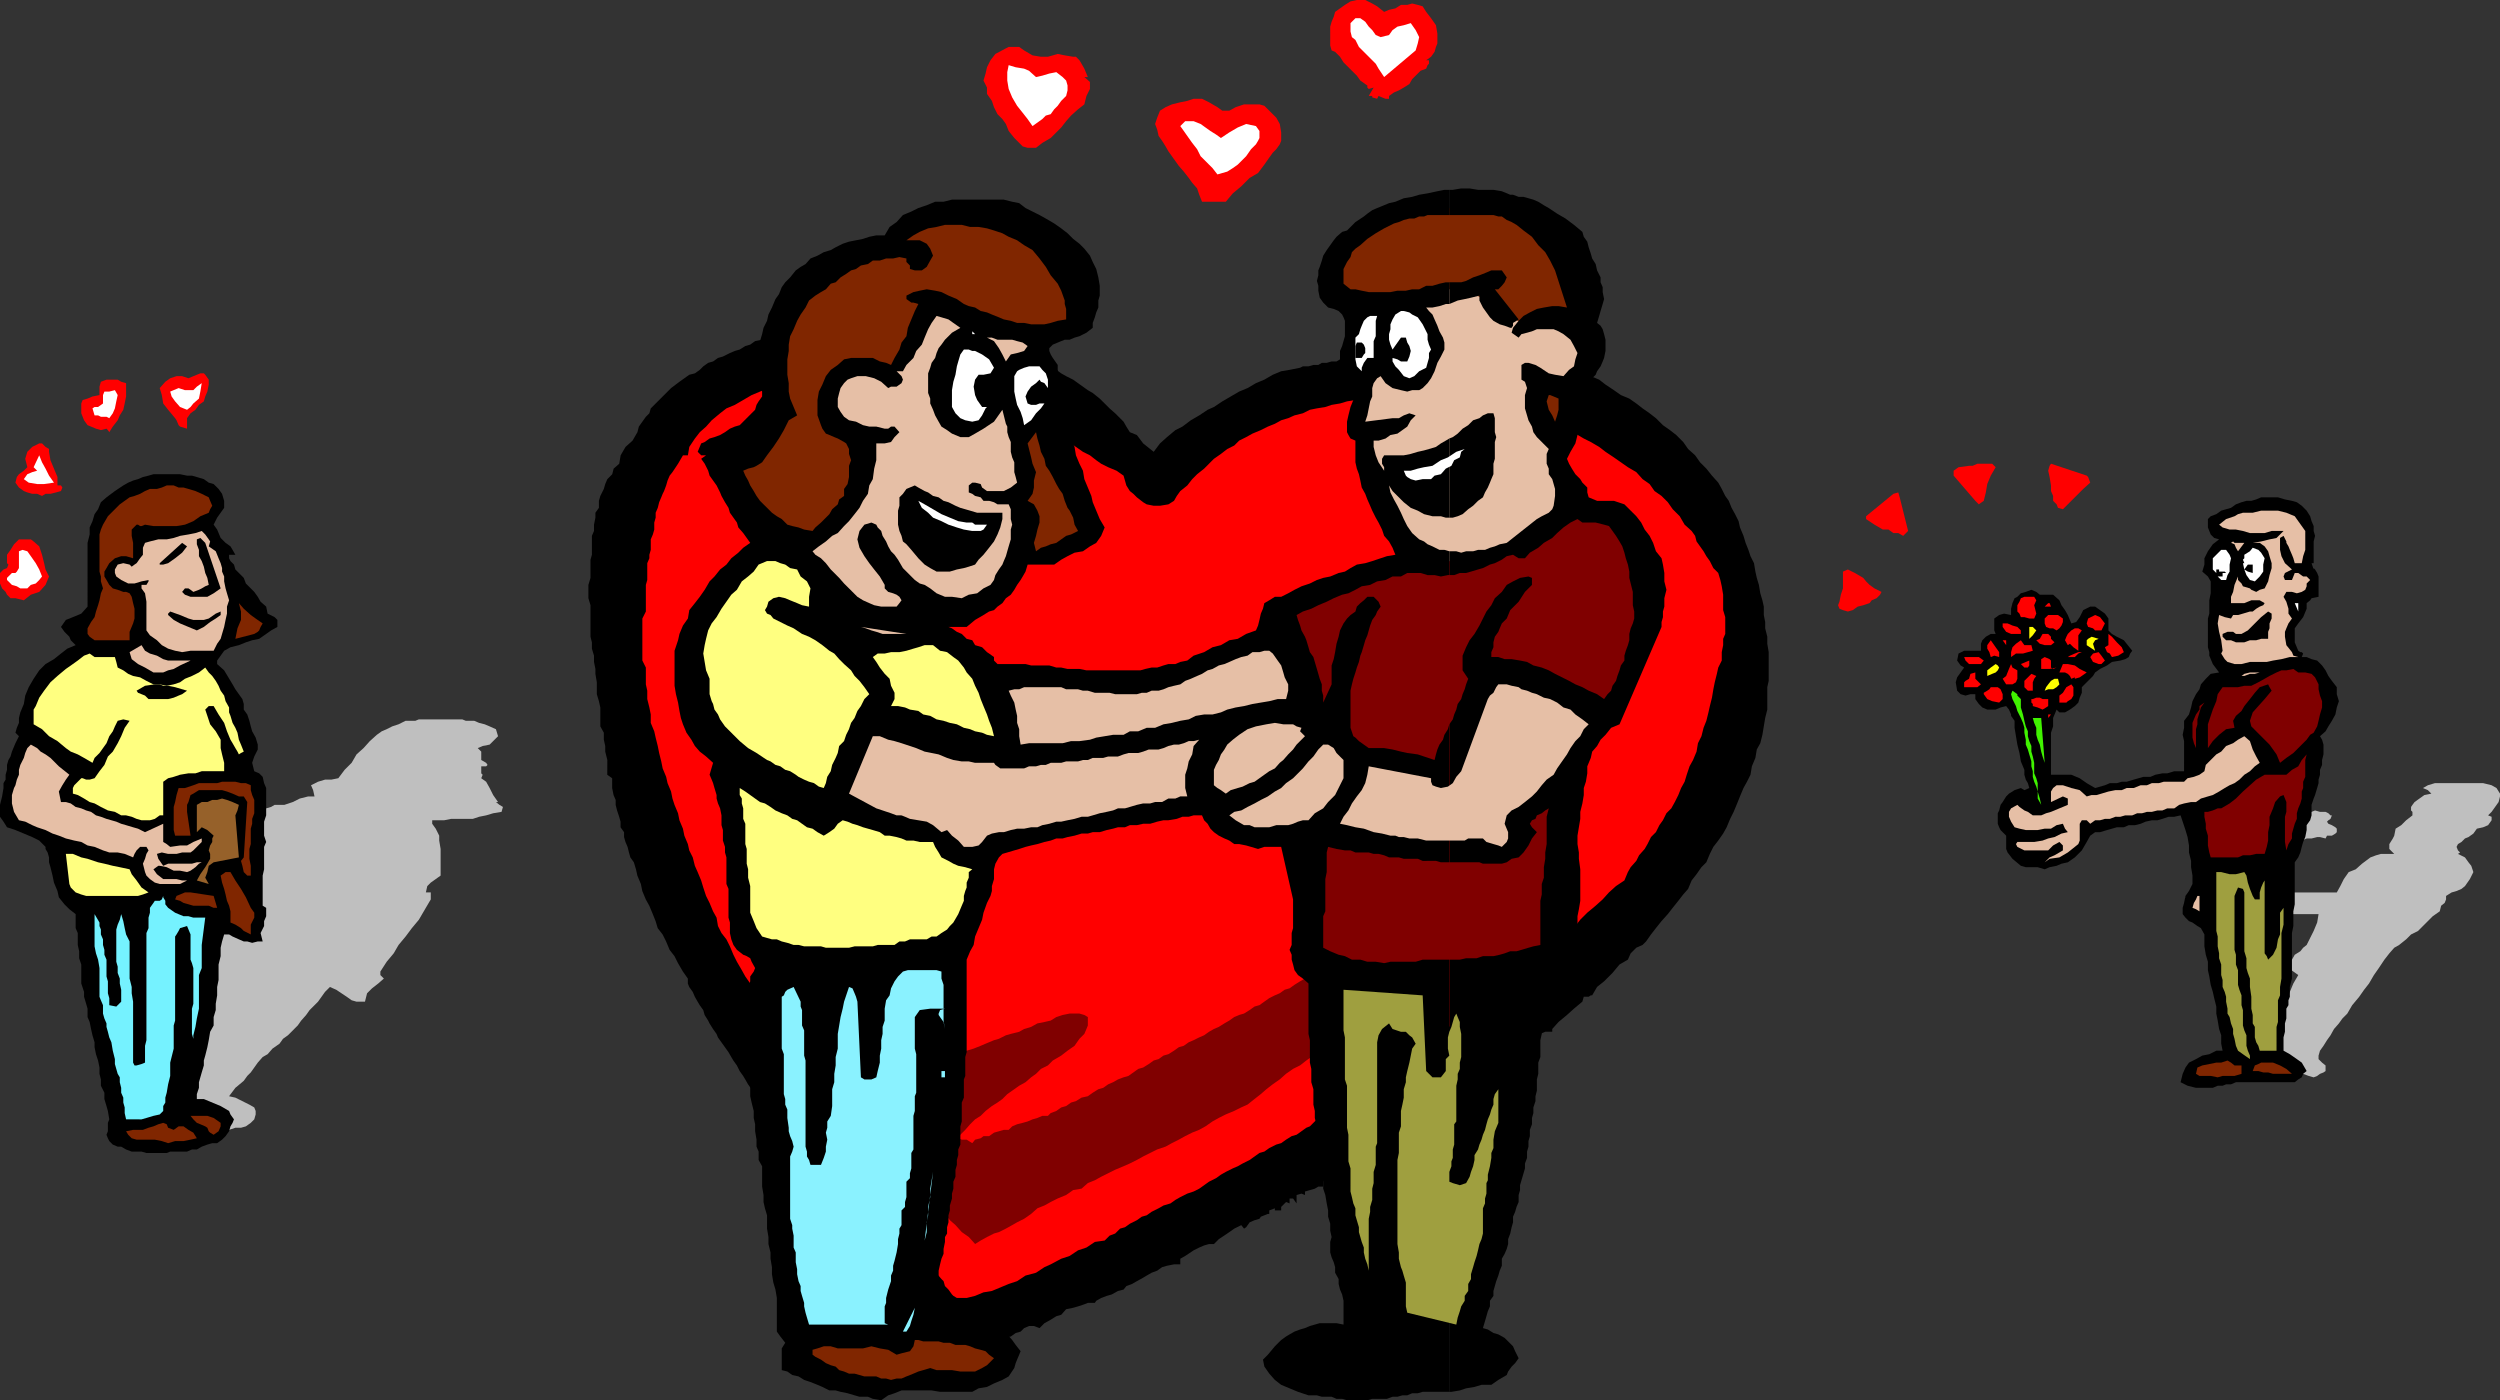 <svg xmlns="http://www.w3.org/2000/svg" width="356.902" height="199.902"><rect width="100%" height="100%" fill="#333333" stroke="none"/><path d="M133.703 46.8h.7l1 .2 1 .3.898.4.699.3 1 .2.703.3 1 .2.899.202.8.297.7.203.898.5 1 .2.703.3 1 .5.899.399.8.3.7.5.898.2.8.5.7.5.703.398 1 .5 2.098 1.5.699.403 1 .8.703.7.7.699.8.699 1.2 1.2.398.702.5.797 1 .403.902 1.199 1.5 1.199.899-1.2 1-.898 1.199-1 1-.5L170 60l1.203-.7 1.2-.8.898-.398 1.199-.801 1.203-.7 1.2-.699 1.199-.5 1.199-.703 1.199-.5 1.203-.699 1.2-.5 1.199-.2 1.5-.3.398-.2h.8l.7-.198h.703l.5-.301h.7l.699-.2h.699l.5-.3.699-.2h1.5l.902-.199h1l1.2-.3h1.199l1.199-.2h1.203l1.2-.3h2.199l1.199-.2h8.101l1.2.2h1.199l1.5.3h.902l1.2.5 1.199.2 1.5.5.898.199 1.203.5 1.2.5 1 .5 1.199.398 1.199.5.902.703 1.2.797 1 .703 1.199.5 1 .7.898.699 1 .699.902.7 1 1 1 .702.899.7 1 1 .699 1 1 .898.703 1 .899.902.8 1 .899 1 .5.899.5 1 .5.699.402 1 .5.902.5 1 .2.899.5 1.199.3 1 .399 1 .3.902.5 1 .2 1.2.199.898.3 1 .2 1.2.3 1 .2.902V87.8l.199 1v.898l.3 1.203v1l.2 1.2v4.097l-.2.903v3.199l-.3 1.199-.2 1.2-.198 1.202-.301 1.2-.5.898-.2 1.2-.5 1.202-.199 1.2-.5 1-.5.898-.5 1.2-.402 1-.5 1.202-.5 1-.5 1.2-.5.898-.7 1-.698.902-.5 1-.5 1.2-.7.699-.699 1-.703.898-.5 1.203-.7.797-.698.903-.801 1-.7.898-.898 1-.8 1-.7.902-.703 1-.5.5-.898.399-.801.8-.399.899-1.199.7-1 1.202-1.203 1.2-1 .8-.7 1.2h-.198l-.301.199h-.7l-.199.699-1.199 1-1 .902-1.203 1-.898 1v.399h-1l-.7.3-.699.2-.5.699-.703.5-.5.7-.5.8-.2.7-1 .202-1.398 1-.8.5-.7.399-1.199 1.199-.5 1-.203-.2-.2.4-.3.3h-.5l-.2.5.2.402h-.898v-.402l-.301.2-.2.202-.699.797-.699.203-1 .5-.5.899v.5l-.5.3-.902-.3v.5l-1 .199-.5.3-.399.5-.3.2-.5.2-.2.5-.199.3-.3-.5-.5 1.2-.2-.7H200l-.5.2-.7.5-.8.202-.898.7v.5l-.7-.2-1 .899-.5 1-.5-.7-.699.7h-.203l-.7.199v.8h-1.5l-.5.2-.398.5-.8.5h-.7v.902h-.699l-.5.297-.703.203-.7.2v.5l-.5-.2-.698.2v1.199l-.5-.7h-.5v.7l-.5-.2-.7.7v.5H182v-.301l-.797.3v.5H181l-1 .4-.2.3-.698.2-.7.3-.5.7-.3.202-.399-.5-1 .5-1 .7-1.203.8-.7.7h-.698l-.7.199-.699.3-.8.399-1.2.8-.703.4v.8h-.898l-1 .2-.7.202-.699.5-.8.297-.7.403-.5.3-.902.5-.7.399-.8.3-.399.5-.8.2-.899.5-.703.2-.797.3-.703.4-.2.3h-1l-.5.2-.898.3-.699.2-1 .202-.703.797-.7.203-.8.5-.898.5-.7.7-.8-.301h-.7l-.699.3-.5.5-.703.2-.7.5-1 .199-.698.5-.7.2-1 .5-.699.5-.5.702v.5h-.5L138 193.7l-.898.203-.7.2h-1.5l-.5-.2-1.199-.5-.703-.703-.7-1-.698-.699-.7-.898-.5-1-.699-1-.8-.7-.7-.902-.703-.5-.7-1-.5-.7-1.398-1.398-.5-1-.5-.703-.699-1-.5-.699-.703-1-.297-.7-.703-.898-.5-.8-.398-.903-.801-.699-.399-1-.5-1-.5-.7-.5-.898-.699-1-.5-.703-.5-1-.402-.699-.801-1-.398-.898-.5-.7-.5-.8-.7-.903-.5-.699-.5-1-.5-.7-.402-.698-.297-.801-.203-.7-.5-.5-.5-.699-.5-.703-.2-.699-.5-.5-.5-.7-.398-.698-.3-.5-.5-.7-.399-.8-.5-.7-.3-.5-.403-.703-1.5-2.097-.2-.5-.5-.7-.5-.8-.198-.403-.5-.797-.2-.703-.5-.699-.3-.5-.399-.7-.3-.698-.5-.7-.2-.5v-.703l-.703-1-.7-1.199-.5-1-.698-.898-.5-1.2-.5-1-.7-.902-.3-1-.399-1-.5-1.2-.5-.898-.5-1.203-.203-1-.5-1.2-.2-.898-.3-1-.5-.7-.2-.703-.198-.797-.301-.703-.2-.699v-.7l-.5-.698v-.801l-.199-.7-.3-.902-.2-.797v-.703l-.3-.699-.2-1v-1.398l-.699-.5V108.5l-.3-1.2v-.8l-.2-.898v-1l-.5-.903V101l-.203-.898-.297-1v-1.7L85 96.2v-.7l-.2-1v-.898l-.3-1v-.903l-.2-.797v-4.5l-.3-1V83.5l.3-1v-2.598l.2-.703V76.5l.3-.7v-.898l.2-1V73.2l.5-.699v-1l.203-.7.5-1 .2-.698.3-.7.7-.703.199-.797.8-.703.2-1.199.699-1.2 1-.898L91 61.7l.203-.797.5-.703.5-.699.5-.5.2-.7 2.898-2.898L97 54.5l.703-.5.7-.5.8-.2.7-.5.5-.5.699-.5.699-.198.699-.5.703-.2 1-.5.7-.3.699-.2.8-.5.7-.203.699-.5 1-.199.699-.3.5-.5.703-.2.899-.2 1-.5 1.199-.3 1.199-.2 1-.198h.902l1-.301h1.399l1.199.3h3.402l1.2.2h3.3l1 .199h3.399l.902.3"/><path fill="red" d="M135.902 55.902h1.2l2.398 1 1.402.399 1 .3 1.2.7 1.199.199 1.402.8 1 .2.899.5 1 .5 1 .402.699.5.902.7.797.5.902.699.7.5 1 .699 1 .5.898.7.703.5 1 .5 1.2.5 1 .702.398 1.399.5.8.5.399.5.5.902.7.5.3 1 .2h.899l1.199-.2.8-.5.399-.7.5-.698 1-.801.703-.899.7-.703 1-.797.699-.703.699-.699 1-.7.902-.698 1-.5.7-.7 1-.5.898-.5 1.199-.5 1-.5 1-.402.902-.5 1-.3.899-.4L186 59l1-.5 1-.2 1.203-.198.899-.301 1.199-.2 1-.3 1.199-.2.902-.199 1-.3h2.2l1.199-.2h6l.699.2h.703l.7.3h1.199l2.398.399 1.203.3 1.2.2 1.199.5 1.199.199 2.402.8 1.5.4.899.3 1.5.7.898.202 1.203.5 1.2.5 1.199.7 1 .5 1.199.699.902.699 1.2.8 2 1.4 1.199.702.898 1 1 .7.703 1 1 .699.899.898.699 1 1 1 .699 1.203 1 .899.5.699.203.8 1 1.4.399.702.5.7.5 1 .699.699.3 1 .2.898.199 1.203v2.2l.3 1V90.5l-.3.7v.902l-.2 1V94.3l-.5 1-.198.898-.301 1.203-.2 1-.199 1.2-.3 1.199-.2.898-.3 1.203-.399 1-.3 1.2-.5 1-.2 1.199-.5 1.199-.5.902-.402 1.2-.301 1-.5.898-.398 1-.5 1-.5.902-.7.7-.5 1-.5.699-.5 1-.699.699-.5 1-.402.7-.801.902-.398.8-.801.899-.399.699-.5 1.2-1.199.8-1 .902-.902 1-1 .899-1.2 1-1 1-.699.898-.902 1-1.2.703-1 1-1 .7-.898.898-1.199.8-1 .9-.902.702-1 1-1 .7-.899 1-1.199.699-1 .699-.902.7-1.2 1-1 .702-1 .7-1.199.8-.902.7-1.2.699-1 1-.898.699-1 .7-1.199.702-1 .7-.703.5-.5.5-1.398 1-.7.398-.699.5-.8.5-.403.5-1 .5-.5.402-1.398 1-1 .5-.7.5-.699.399-.703.5-1 1-.5.199-1.398 1-.7.2-.8.5-.7.5-.699.202-1 .5-.703.5-.7.2-1.398 1-1 .5-.699.398-.703.3-1 .5-.7.4-.698.5-1 .5-1.399 1-.8.402-.903.3-1 .5-.7.399-.698.5-1 .3-.7.399-1 .5-.699.5-.703.2-.7.5-1 .5-.698.5-.7.202-.699.7-.8.3-.7.7-1.402.199-1.2.8-1.199.399-1.199.8-1.203.4-1.5.8-.898.402-1.2.797-1.5.403-1.199.8-1.203.399-2.398 1-1.2.199-1.199.5-1.203.3h-1.398l-.5-.3-.2-.2-.5-.698-.5-.5-.199-.7-.3-.3-1.2-1.403L132.5 180l-1.2-1.2-.698-1.198-1-1.5-.899-.903-1-1.5L127 172.5l-1-1.2-.898-1.198-1-1.403-.899-1.199-1-1.2-.703-1-1-1.198-.898-.903L118.8 162l-.399-.7-1-2-.699-.898-.3-1-.7-.902-.203-.8-.7-1.2-.5-.7-.5-.898-.198-.8-.801-1.2-.399-.703-.5-.898-.3-1-.2-.2-.199-.3-.3-.5v-.399h-.5L110 145.7l-.5-1-.7-1.199-.8-1.2-.398-1-.5-.898-.7-1-.5-.902-.699-1.2-.5-1-.5-1.198-.5-1-.703-.903-.5-1-.2-1.199-.5-.898-.5-1.2-.5-1-.398-1.203-.3-1-.5-1.199-.399-.898-.3-1.2-.5-1-.2-.902-.5-1.2-.203-1-.5-1.198-.2-1-.5-1.2L96 114l-.2-1-.5-1.2-.198-.898-.5-1.203-.2-1-.3-1.199-.2-1-.3-1.2-.2-.898-.5-1.203V102l-.199-1-.3-1.2v-1.198l-.2-.903v-2.398l-.5-1v-6l.5-1V83.5l.2-.7v-2.398l.3-.703v-.5l.2-.699V77l.3-.7.2-.698v-1l.199-.7V73.2l.3-.699.2-.8.3-.7.2-.5.199-.398.3-.801.2-.7.3-.699.399-.5.8-1.203.7-1.199h.703l.2-1.2.8-1.198.7-.903.898-.797.8-.902 1.2-1 .902-.7 1.2-.5 2.398-1.398 1.199-.5 1.203-.5 1.2-.5 1.5-.402 1.199-.5 1.199-.3.699-.2h9.3l.802.2h3.101l.7.3h.699l.5.2 1.398.3 1.203.402h.5l.7.297.8.203.7.5"/><path fill="maroon" d="m110.402 119.7.5.8.7.902.5.7.699 1 .5.699.699 1 .5.898.703 1 .5.703.5 1 .5.899.5 1 .399 1 .5.898.5.703.699 1.2.3.8.399.899.5.699.703 1 .5 1 .5.902.5 1 .7.899.5.8.699.899.699 1 .699.902.5.797.703.903 1 .699.7 1 1 .5 1.199.199.898.5 1.203.2 1.2.3H138l1-.3 1-.4.703-.3 1.2-.5.699-.2 1-.5.699-.198 1.199-.301.703-.399 1-.3.899-.5 1-.2.898-.203.8-.5.903-.297 1-.203h1.399l.699.203.5.297v1.203l-.2.5-.3.7-.7.699-.699 1-1 .699-.902.7-1.2.702-.698.7-1 .5-.7.699-.699.5-.8.699-.903.5-.7.5-1 .7-.698.702-.7.5-.8.5-.899.7-.703.699-.797.5-.703.699-.7.8-.698.7-.301.5.5.2H138l.8.5.403-.5.797-.2.402-.3h.801l.7-.5 1.398-.4H144l.5-.5.703-.3.797-.2.703-.198.7-.301.699-.2.699-.3h.8l.399-.399.8-.3.7-.5.703-.2.7-.5.699-.203.8-.5.899-.199.699-.5.8-.5.7-.2.703-.5.7-.3.699-.398.8-.301.7-.2 1.398-1 .703-.199.797-.5.703-.5.7-.203.699-.5.699-.199.8-.5.7-.5.699-.2.703-.5.7-.3.8-.398.7-.301.699-.5.699-.399.699-.3.8-.5.7-.403.703-.5.7-.297.699-.203.8-.5.7-.5.699-.199.699-.5.703-.5.797-.398.703-.301.7-.5.699-.2.699-.5.8-.5.7-.402.699-.297.703-.5.7-.402.8-.3.899-.5.699-.4.8-.3.7-.5.699-.2.703-.5.7-.198.8-.5.899-.2.5-.3.699-.2.699-.3.8-.403.7-.297.703-.203.7-.5.699-.199.5-.5.699-.3.8-.4h2.801l1 .4.5.8v.7l-.3.5-.2.702-1 .7-.699 1-.902.699-.5.898-1 .801-.899.902-.8.7-.899 1-1 .699-.902.5-1.7 1.699-1 .7-.898.5-1 .702-.703.7-1.2.699-1 .8-.898.399-1 .8-1 .7-.902.7-1 .702-.898.7-1 .5-1 .699-.899.8-1 .7-.902.699-.801.7-.898.702-1 .797-.899.403-1 .5-1.203.5-1 .5-.898.5-1 .699-.899.5-1 .398-1 .5-.902.5-1 .5-.899.5-1.199.403-2 1-.902.5-1 .5-.899.398-1.199.5-2 1-.902.5-1 .402-.899.797-1.199.203-1 .7-1.203.5-1 .5-.898.5-1 .398-.899.8-1 .7-1 .5-.703.402-.898.5-1 .5-.7.2-1 .5-.902.5-.797.5-.902-1-1-.7-.899-1-.8-.703-.7-.898-.699-1-.703-1-.7-.7v-1.199l-1-1.203-.698-1.199-1-1.398-.899-1.2-1-1.203L127.5 162l-1-1.2-.7-1.198-1-1.2-.898-1.203-.699-1.5-.8-1.199-.403-.7-.297-.5-.5-.698-.203-.5-.7-1.403-.698-1.199-.801-1-.399-.7-.5-.898-.5-1-.699-1-.5-.703-.5-.898-.5-1-.402-.7-.5-1-.5-.902-.5-.797-.5-.902-.2-1-.5-.898-.199-.801-.5-.899-.5-1-.199-.902-.5-.8-.203-.9-.5-1-.297-.898-.402-.8-.301-.903-.5-1-.2-.898-.198-1-.5-1-.301-.7-.399-.902-.3-.797.699-1.203 1.199-.398.5-.301.703.3h.5l.7.4"/><path d="m144.5 192.2-.5-.5h.5zm0 0"/><path fill="#bfbfbf" d="m71.102 105.102-1.2 1.199-1 .199-.699.3.5.5v1.2l.7.402.199.297-.2.203h-.699v1l.2.2-.2.5.7.5.5.898.5 1 .699 1H70.8l.5.402.5.297-.2.703-1.199.2-1 .3-1 .2-.902.3h-3.098l-1 .2h-1.699v.5l.5.699.5 1V120l.2 1.2v3.8l-.7.5-.703.5-.5.5-.2.902h.7v1l-.297.5-.703 1.2-.7 1.199-1 1.199-.898 1.2-1 1.202-.699 1.2-1 1.199-.902 1.398v.5l.5.5-.801.703-.898.7-.7.699-.3 1.199h-1.2l-.699-.2-.703-.5-.297-.198L48 141.3l-.898-.399-.7.7-1 1.398-1.199 1.2-.5.702-.703.797-.5.703-1.398 1.399-.7.5-.5.699-1 .7-.699.8-.703.402-.7.797-.5.703-.5.7-.5.5-.5.699-1.198 1-.899 1.199.899.2 2 1 .699.402.199.5v.5l-.2.699-.5.5-.698.5-.7.199h-.8l-.899.3-1-.3H31l-1 .3-.7.2-.898-.2-.8-.3H26l-1-.2h-.7l-.5-.3h-.698l-.7-.2h-1l-.5-.198-.5-.301-1.199-.5-.703-.7-.7-.199v-1l.2-.5.8-.703.7-.699.203-.7.297-.698.203-.801.2-.399.3-.8.2-.7.3-.703.2-.5.699-1.398 1-2.399.699-1.203L24 144l.8-1.2.403-1.5.797-1.198.703-1.2.7-1.203 1.398-2.398-.899-.899V132.5l.2-.5.3-.7.399-.8.3-.7.2-.898-.5-.5-.7-.3-.699-.403-.699-.297L26 126.7l-.297-.5v-.699l1-1 .5-.7.7-.5.699-.898.699-.5.699-.703 2-1 .902-.5v-.398l2.399-2.399 1-.5.699-.703 1-.297.703-.203.5-.297h1.399l1.199-.402 1-.5 1.199-.3h.902l-.199-.9-.3-.698 1-.5 1-.301h.898l1-.2.902-1.199 1-1 .7-1.203 1-.898.898-1 1-.899.699-.5.703-.3.797-.403.902-.297 1-.5h1.399l.5-.203H66l.5.203h1.203l.7.297.8.203.7.297.898.403.3 1"/><path fill="red" d="M29.8 54.2v.702l-.198 1-.301.7-.2.699-.699.5-.5.699-.699.5-.5.7v1.5l-1-.298-.203-.203-.297-.699-.203-.3-1-1.2-.7-.898-.198-1.2-.301-1 .8-.902.7-.5.902-.3H26l.902.3 1.2-.5.5-.2h.5l.199.2.5.7M18 54.7v1.902l-.2 1-.198.898-.5.8-.301.7-.7.902-.5.797-.199-.297-.199-.203-.8.203-.7-.203-.703-.297-.5-.203L12 60l-.398-1v-1.398l.199-.5.699-.2.703-.3 1-.2V55.2l.2-.699.8-.3h1.598l.5.3.699.2"/><path fill="#fff" d="m27.203 58.102-.5.398-1-.398L25 57.3l-.5-.7-.2-.699 1.2-.5.902.297h1.2l.5-.5.699-.5-.2 1.203-.199 1-.8.7-.399.5M16.8 56.402l-.198.899-.2 1-.3.699-.5.7-.399-.2h-.8L14 59.3h-.5l-.297-1 .297-.198h.5l.703-.5v-1.2l.2-.5h.699l.8-.203.399.703"/><path fill="red" d="m7 64.5.203 1.2.5 1.202.5 1.2V69.3h.5l.2.3-.2.5-.703.2-.797.199H6.5l-.5.3-.7-.3h-.698l-.7-.2-.5-.198-.699-.5-.5-.7.2-.8.3-.403.7-.5.5-.5-.301-1.199.3-1 .7-.7 1-.5H6l.5.5.5.302v.398"/><path fill="#fff" d="m7.703 68.902-1.402.2h-1l-1.2-.2-.699-.5.5-.703.7-.297.699-.203-.5-.5L5.6 65l.4 1 .5.902.5 1 .703 1"/><path d="M32 71.5v1l-.5.7-.5.702-.5 1 .5.7.5 1.199.703.699.7.5.3.5.399.7h-.899v.5l.2.402.5.5.199.699L34.8 82.5l.3.8 1.2 1.2.5.7.402.702.797.7.203 1 1 .5.399.398v1l-.899.5-.703.5-1 .7-1 .202-.898.297-1 .403-1.2.3-.902.5-1 1.399v.5l1 .898 1.203 2 .399.703 1 1.399.199.699v.8l.5.7.3.902.2.797.199.703.5.899.3 1V107l-.5 1-.3.902.3 1.2.7.3.5.5.203.899.297.699v3.902l-.297.899v2l.297.898-.297.703v3.2L37.5 125v4.3l.5.302v1.199l-.297.699v.7l-.5 1 .297 1.202h-.7l-.8.2-.7-.2h-.5l-.698-.3-.899-.403-.5-.297H32l-.297 1-.203.899v1.199l-.297 1.2v2.202l-.203 1v1.2l-.2 1.199v.898l-.3 1v1.203l-.5.899-.2 1.199-.198 1-.301 1.2-.2.702v.7l-.3 1-.399 1.398v.8l-.3.9v.702h1l2.398 1 1.203.7.2.5.5.699-.2.5-.3.5-.2.699-.5.7-.5.5-.703.5h-.7l-.698.202-.801.297-.7.403h-.699l-.699.3h-2.402l-.5.2h-2.899l-.699-.2h-1.402l-.801-.3-.7-.403h-.5l-.698-.297-.5-.5-.2-.402-.199-.5.2-.5v-1.2l.199-.5-.2-1.198-.199-.7-.3-1V156l-.5-1v-.898l-.2-.801v-.899l-.203-1-.297-.902-.203-1v-.7l-.297-1-.203-.898-.2-1-.3-.703V144l-.2-.7-.3-1v-.698l-.398-1.2V137.7l-.301-.898v-1l-.2-.899V133.2l-.3-.699v-2l-.899-.7-.699-.698-.8-1-.2-.903-.5-1.199-.203-1-.297-1.2-.203-.698v-.7l-.2-.703-.3-.5v-.297L5.602 120l-1-.5-2.399-1L1 118.102l-.5-.801-.5-.7v-1.699l.3-1.203.2-1.199v-.7l.3-.5v-.698l.2-.7v-.703l.203-.699.297-.5.203-.7.5-1.198.5-1-.5-.5.2-.7.3-.703v-.699l.2-.8.5-1.2.199-1.2.5-1.198.699-1.2.8-1.203.899-.898 1.203-.7 1-.8.899-.7 1.199-.5-.7-.699-.199-.5-.699-.703-.5-.699.7-1 1-.398 1.199-.5.898-1V77.5l.3-1.2v-1l.403-.898.297-1 .5-.703.402-1 .801-.699 1.2-.898 1.199-.801.699-.399.699-.3.703-.2.7-.3.8-.2.7-.203h3.8l1 .203h.7l.699.2 1 .3.699.5.699.2.703.699.5.699.297 1"/><path fill="#802600" d="m29.8 71 .2.5.3.7-.3.5-.2.5-1.198.5-1 .702-1.2.5-1.199.2h-3.3l-1.2-.2-.5.2H20l-.297-.2H19.5l-.7.7v.898l.2 1v2.2l-1-.298h-.7l-.898.297-.8.703-.399.7-.3.5v.699l.3.5.399.699.5.5.699.2.8.3H18l.5.2.3.5.2.902.203.8v1.399L19 89l-.5 1.2v1.202h-5l-.7-.5-.3-.402v-.8l.5-.9.5-.698.203-.801.297-.899.203-.703.2-1 .3-.699-.3-1v-.7l-.2-.698V76.3l.2-.7.3-.699.7-1.203L17.101 72l1.398-1 .703-.2.797-.3.703-.398.7-.301h1l.699-.2.699-.3h1l.699.3h.703l.7.2 1 .3.898.399 1 .5"/><path fill="#e6bfa6" d="m29.8 77 .2.3-.2.7 1 .7.403 1 .297.702.203.7v.5L32 82.3v.7l.203 1 .2.7.3 1-.3.902v1l-.2.898-.203 1-.297 1-.203.7-.5.702-.5 1h-3.297l-1.203.2-1-.2-1-.3-.898-.5-.7-.7-1-.703-.5-.699v-4.098l-.199-1.203-.5-.699v-.5h.7l.3-.5v-.2l-1 .2-1 .3h-.902l-1-.5-.7-.5-.199-.5v-.5l.399-.698.8-.2.899.2.3.3.403-.3.297-.2.5-.703.402-.5v-1l.301-.699.7-.2 1.199-.3H23.8l1-.2.902-.3 1.2-.2 1-.198.898-.301.5.5.5.699"/><path d="m31.5 84-1 .7-.898.5h-2.399l-.8-.298L26 84.5l.402-.5h.5l.301.2.399.3.8-.3.399-.2.5-.3.5-.2-.2-1-.3-.7-.2-.898-.3-.8-.399-.7V78.5l-.3-.8V77l.5-.2.699.7L31.5 84"/><path fill="red" d="M5.602 78 6 79.2l.3 1.202.2.899.5 1-.5 1.199-.898 1-1.2.402-1 .797-1.199-.297H1.5l-.5-.5-.2-.402-.5-.5-.3-.7v-1.5l.5-.5.5-.198.203-.5-.203-.2V79.2l.5-.699.5-.8.703-.7h1.7l.398.3.8.7"/><path d="m26.703 78-.703.902-1 .797-1 .703-.7.2h-.5v-.2L26 77.5l.703.5"/><path fill="#fff" d="m6 82.3-.398.5-.5.5-.7.2-.5.5h-1l-.5-.3-.699-.2L1 82.8v-.3l.703-.7h.5l.2-.198.3-.5v-2.403l.5-.199.7.2.5.702.699 1 .5.899.398 1"/><path fill="#802600" d="m37.5 89-.297.5L37 90l-.2.2-.5.3-2.698.7.3-1.5.5-1.2v-1.2l-.3-1.198.699.8 1 .899.699.5 1 .699"/><path d="m29.8 88.3 1-.698.7-.301v.5l-.7.5-.8.5-.898.699-1 .5-2.399-1-.902-.5-.801-.7v-.198l.3-.301 1.403.5 1.2.5.699.199h1.5l.699-.2"/><path fill="#e6bfa6" d="m27.203 94.3-1.5.7-.902.5-.801.2-.7.3h-1.398l-1.199-.7-1-.5-.902-.698-.301-1 1.703-1 .5.8.7.399 1 .3.898.5.699.2h3.203"/><path fill="#ffff80" d="m16.402 93.8.2.7.199.8.8.4.7.5.699.3 1 .2.902.5 1 .5h.899l1 .202 1-.203.902-.297.7-.5 1-.402 1-.5.898-.7.5.7.5.5.5.7.402.702.297.7.5.699.203.8.5.899v.7l.2.5.3 1 .399.702.3.7.2 1 .3.699.399 1-.399.199-.3.2-.2-.4-.3-.5-.399-.698-.3-.5-.5-1.2L32 103.2l-.797-1.2-.703-1.2h-.7l-.5.5.302.9.398 1.202.8 1 .7 1.2v1.199l.203.898.297 1.203v1.2h-3.2l-.898.3h-1l-1.199.2-.902.3-.801.2-.7.5v4.8h-.5l-.698.5-.7.2h-1.199l-.703-.2-.7-.3-.8-.2h-.7l-.898-.5-1-.203-1-.5-.902-.5-.7-.199-.8-.5-.898-.5-.7-.2v-.8l.2-.398 1-1h.199l.5.199h.5l.699-.2.703-1 .7-.902.5-1.199.699-.7.699-1.198.5-1 .5-1.2.699-1-.898-.203-.801.203-.399.797-.3.703-.5.7-.399 1-1 1.398-.703.7-.297.702L12 108.2l-.898-.5-1-.398-.7-.5-1.199-1L7 105.1l-1-1-1.2-.699V101.3l.302-.5.5-1.2.699-1 .902-1.199 1-.902 1.2-1 1-.7.699-.5.898-.698.8-.301.7.5h2.902"/><path d="m26.703 98.602-.703.5-.5.199-.7.3-.8.2h-2.797l-.5-.5-1-.399-.203-.3 1.203-.7 1.399-.203h.699l.5.203H24l1 .2 1.703.5"/><path fill="#e6bfa6" d="m9.902 110.602-.5.699-.5.8-.5.899.301 1.5h.7l.699.2.699.5.8.202.7.297.699.203.703.5.7.2.8.3 1.399.399.699.3.699.2 1 .3.703.2 1 .5 2.598-1.2v2.598l.5.301.5.402 1.402-.203h1l.899-.5 1.199-.5v.5l-.7.703-.5.5-.398.297H26l-.797.203H24l-.898-.203-.7.203.2.7.699 1L24 123.3h3.402l.7-.2h.699l-.399.2-.5.5-.699.5-.5.199-1-.2h-.902l-1-.5-1-.198h-.2l-.699.5.5.699.899.699h1.902l.797.2h.703l-1 .5h-2.902l-.7-.2-.699-.5-.5-.5-.199-.5-.3-1.2.3-.698.2-.7.3-.5-.3-.5H20l-.5.5-.297.5-.203.5-1.2-.5-1-.203h-1.198l-.899-.297-1.203-.5-1-.203-.898-.5-1-.199-1.2-.3-1-.4-.902-.3-1-.5-1.2-.398-.698-.301-1-.5-.899-.2L2 115.903l-.297-1.203v-1.2l.297-1 .203-.398.2-.801.3-.7v-.699l.2-.703.5-1 .199-.699.3-.7.5-.5.899.5.5.5.699.4.703.5 1.2 1.202 1.5 1.2"/><path fill="#802600" d="M35.8 112.102v.699l.2.699.3.7v1.902l-.3.8v.7l-.2.699v2.199l-.198.7v1.402l.199 1V125h-.5l-.5-.5-.2-.898-.199-.7.399-.5.5-7.902-.5-.8h-.7l-.898-.4-.8-.3-.7-.2h-3.3l-.801.5-.399.2-.3 1-.2.402v1l.5 3.399H25l-.2-.801v-3.3l.2-.7.203-1 .297-1h.902l1.2-.398.8-.301H31l.703-.2h1.899l.8.2h.7l.699.3"/><path fill="#96612a" d="m34.102 114.902-.2.797-.3.703.5 6-3.602.7-.7.5-.198.898-.301.8.5.9-1.7-.5.5-.9.7-1 .3-.5.399-.698v-.7l-.2-.5.2-.703.3-.5v-.5l.2-.398-.898-.801-.801-.398-.7.699v-3.899l.7-.402h.8l.7-.3H31l.703-.2.7.2.8.3.899.402"/><path fill="#ffff80" d="m18.5 124.102.3.699.7.898.703 1 1 .703-.8.297-.7.203h-7.402l-.7-.203-.8-.297-.7-.703-.199-.5-.5-4.297h1l1.2.5.898.2 1.5.5.902.199 1.2.3 1 .2 1.398.3"/><path fill="#802600" d="m32.902 124.5.7 1.2.8 1.202.7 1.2.699 1.5.5.699V131l-.5 1v1.402l-1-.5-.399-.402-.8-.5-.7-.3v-1.598l-.199-.801-.3-.7-.2-.902-.203-.797-.297-.902-.203-1 .703-.5h.7M31 129.602h-.5l-.7-.301h-2.198l-1.399-.399-.5-.3-.703-.2.203-.5.5-.203.7-.297h.8l3.297.5.5 1.7"/><path fill="#75f2ff" d="m24 129.602 1 .699 1.203.5h.7l.699.199H29.3l-.5 3.902v3.297l-.399 1V144l-.3 1.402-.2 1.2-.3 1.199v.5l-.2-.7V144l.2-.7v-5.1l-.2-.7-.199-.5v-3.598l-.5-1.203-1 .301-.203.402-.297.5-.203.297v12l-.2.703v3.297l-.5 2v1.903L24 154.8l-.2 1.2-.198.7v.702l-.301.5v.7l-.5.5-.899.199-1 .3-.699.2H18l-.2-.899v-.8l-.198-.7v-.703L17.3 156v-.7l-.2-.8v-.7l-.3-.5-.399-1.398v-.703l-.3-1.199-.2-1.2-.3-.698-.2-.801-.199-.7v-.5l-.3-.699-.2-.703V143.5l-.3-.7-.2-.5v-4.1L14 137l-.297-.898-.203-1V130.5l.703 1.2v.5l.2.5v.702l.3.7v.8l.2.7v.699l.3.699v2.402l.2.7v1.699l.199.699v1l1 .2.699-.7v-1.7l-.2-.898v-.703l-.3-.797V138l-.2-.7v-4.6l.2-.7.3-.7.2-.8.3 1 .2 1 .199.902.5 1v5.297l.3 1.203v.899L19 143v8.7l.203.402h.297l.703-.2.5-.203v-2.398l.2-.801v-15.3l.3-.7V131l.2-.7v-.698l.5-.7.199-.3h.699l.3-.2.2-.5v.2l.3.5v.5l.399.5"/><path fill="#802600" d="m31.5 160.8-.297.7-.703.5-.5-.3-.2-.2-.198-.5-.301-.2-.7-.3-.5-.2-.5-.5-.398-.5h2.399l.898.302 1 .699v.5m-6-.001h.703l.7.5.699.4.5.8-.899.2-1 .202H25l-1 .297-.898-.297-1-.203H19.5l-.7-.199-.5-.5-.3-.5 1-.2h1.402l.801-.3.7-.2.699-.3.699-.2.5.2.199.5.8.3.7-.5"/><path fill="#bfbfbf" d="M356.902 113.3v.4l-.199.8-.5.7-.5.702v.5-.5l-.5.5.5.2v.5l-.5.699-.703.3-.898.2-.5.699-.7.5-.5.2-.5.5-.5.3-.199.402.2.5.3.297-.3.203 1 .5.5.7.398.5.3.898-.5 1-.699 1-.5.402-.699.297-.703.203-.797.5v.5l-.203.5-.5.399-.2.8-1 .7-1.398 1.398-.699.703-1 .5-.703.7-1 .8-.7.399-.698.8-.7.899-.8 1.2-.7 1-.699 1.202-.703.899-.7 1-1 1.199-.698 1.2-.7.702-.5.7-.699.8-.5.899-.5.699-.5.8-.5.7-.203.7v.5l.5.5.5.402v.8l-.297.2-.5.199-.402.3-.5.2-.7-.2-.8-.3-.7-.2h-.5l-.699-.199-.699-.3-.703-.2-.5-.3h-2.398l-1.2-.2h-1l-.902-.203-1-.297-.7-.5-.5-.203.5-.699.7-.5.703-.5h4.598l.5-1.398.5-1.2.402-1.203L326 144l.402-1.2 1-2.398.7-1.203-1.399-1-.3-.5.8-.699.399-.7.8-.5.399-.5.5-.398 1-2 .5-1.203.199-1.199h-5l-1.5-.2h-.898l-1.5-.198h-.899l-1 .398-1 .8-.902.2-1 .2h-2.899l-1.199-.2-.703-.5-.5-.5-.2-.398v-.801l.7-.399-.5-.8.3-.403.5-.5.7-.5.703-.5.7-.199.5-.3h1l.199.3.199.2.5-1.4 1-2.398.699-1V120.2l-.7.301h-.5l-.5-.3h-.5l-.398-.2.399-.7-.899-.3h-.699v-.7l.399-.198.5-.301.699-.2-.2-.3.2-.2.3-.699H319l.703-.3.7-.2h.8l.2-.203.199-.297.3-.5h1.899v-.203l.699-.699 1-.3h1.703v.5l.7.3h.5l.199.402v.297l.199.203.3.297.2.703.3-.3.399-.2.5-.203.703.203H332l.402.2.301.3h.2l-.2.5-.3.2-.2.199.2.3.5.2.5.3.199.2v.5l-.2.199-.5.3h-.699l-.203.4-.797-.2h-.402l-.801.2h-.7l-.698.3-.5.2h-.899l-1 .702-.703.5-.7.297h-1l-.5-.297-.898 1-.8.899-.899 1.199-.703 1.2h1.203l.7.3.699.2.5.3.199.902h10.3l.5-.902.5-1 .7-1 1-.398.902-.801 1.2-.899.8-.3.7-.2h1.898l-.7-.703v-.699l.5-.8.2-.4.199-1 .8-.5.7-.698.902-.7v-.5l-.199-.203v-.5l.2-.297.3-.402 1.399-1 1-.2-.5-.5-.7-.3.7-.398 1-.301h6.898l1.203.3.7.399.5.8"/><path d="m329.8 73.7.2.702.3.7v.699l.2.699-.2.8v3.102h-.3l.3.899v-.2l.2.2.3.5.2.5v2.898l-1 .203-.2.297-.5.403v.8l-.5 1.2-.698.898-.5.7v2l.5 1.202.3.2h.2l.199.199-.2.5h.7l.699.3.8.2.7.699.5.7.402.8.5.7.7.902v1l.3 1-.3.898-.2 1-.5.902-.5.797-.402.703-.797.7.297.5.203.699v1.398l-.203.801v.7l-.297.702v.7l-.203.699v.5l-.2.699-.3 1-.2.5-.3.902v1.5l-.2.7-.5.699v.699l-.198 1-.301.7-.2.702-.199.797-.3.703-.5.7v6l-.2 1v2.097l-.199 1v6.5l-.3 1.203v1.399l-.2.5v.699l-.3.5v1.402l-.2.7v1.199l-.203.8V150l.902.5 1 .7.7.5.699 1.202-.5.399-.2.5-.5.3-.5.399h-8.398l-.703.3h-.7l-.5.2h-.698l-.7.3H313.5l-1.2-.3-1-.5.302-1.2.398-.898.5-.703 1-.5.902-.5 1-.199 1-.5h.899l-.2-1v-1.2l-.3-.898-.2-1.203-.199-1v-1l-.3-1.199-.2-.898-.3-1-.2-1.2-.199-.902v-1.2l-.3-1-.2-1.198v-1.7l-.5-.902-.5-.3-.703-.5-.5-.2-.5-.5-.398-.5v-.898l.199-.7.199-1 .5-.703.5-1V125l-.2-1.2v-.898l-.3-1.203v-1l-.2-1.199-.3-1-.398-1.2-.301-.898-.899.2h-.8l-.899.3-.703.2h-.797l-.902.199-.7.3-.8.2h-.899l-.699.3h-1l-.703.2-.7.199-1 .3h-.698l-.7.5-.5.9-.699 1.202-1 1-1 .7-.902.199-.7.3-1 .2-.699.3-1-.3h-1.699l-.703-.2-1.2-1-.698-.902-.2-.5v-1.898l-.8-.801-.2-.398-.199-.5v-1.5l.2-.403.199-.797.3-.402.5-.8.399-.4.8-.5.899-.3.5.3.703-.3-.203-.7-.297-.5-.203-.698v-.7l-.5-1.203-.2-1.199-.3-1.2-.398-2.398v-1l-.5-.703V102l-.301-.7-.399-.5-.8.2-.7.3h-1.199L283 101l-.5-.5-.5-.7v-.698h-.7l-.698.199-.7-.2-.5-.5-.199-1.199.2-.703 1-1.398-.5-.301-.5-.7.199-1 .8-.398h2.399v-1l.199-.5.5-.5.703-.402h.7l-.2-.5v-1.7l.7-.5.699-.198 1 .199v-.899l.199-.8.3-.7.399-.203.5-.5.703-.199.797-.3.703.3.5.402h1.899l.898.797.3.703.5.7.403.699.5 1.199.7-.2.5-.698.5-1 1-.5h.699l1.398 1 .5.699V90l.5.5.703.402 1 .5.399.5.8 1-.3.399-.2.5-.5.3-.699.2-1.203.199-.7.5-1 .5-.698.5-.301.5-1.2 1.2-.398.402v.8l-.3.7-.2.699-.5.5-.703.5-.7.398h-.8l-.398-.398-.5 1.199v1.2l-.301.902v6h2.902l1.2.5 1 .699 1.199.699 1.398-.398.703-.301h1l.7-.2h.699l1-.3 1.398-.399h1l.703-.3 1-.2h.7l1-.3h1.398V105.8l-.2-.899.2-1v-1l.699-.902.3-1 .2-.898.5-1 .5-.7.203-.703.7-.797.699-.703L316.8 96l-.899-1.2-.5-1.198v-.5l-.199-.7v-4.101l.2-.7V85.7l.199-1V83l-.399-.7-.8-.698.3-1v-.903l.5-1 .7-1L316.8 77l-.7-.2-.5-.5-.398-1v-1.198l.399-.403.8-.297.7-.5.699-.203.699-.199.703-.5.797-.3.703-.2h.7l.699-.2.699-.3h2.402l1 .3 1 .2.7.2.699.5.699.702.5.797"/><path fill="red" d="m284.902 66.7-.699 1.202-.5 1.2-.203 1.199-.297 1.199-.703.5-.5-.5-3.098-3.598V67.2l.7-.5 1.5-.199h.5l.699-.3h2.101l.5.5m13 1.201.2.2.3.8-1 .899-1 1-.902.898-1 1-.7-.199-.198-.5-.5-.5v-.7l-.301-.698V69.3l-.2-1.2-.199-.902.2-.699.199-.3 5.101 1.702"/><path fill="#e6bfa6" d="m327.602 73.7.5.702 1 1.399V78.5l-.301.902-.2 1h-1l-.199-.703-.199-.5-.3-.699-.2-.5-.3-.5v-.2l-.403-.8-.5.3v1.7l.203.902.5 1 1 .899-1 .5-.203.5.203.5h1l.399-1h.5l.699.5h.5l.5.5-.5.5v.398l-.2.5-.5.301-.699.2-.699-.2h-.8l-.403.7.402.702.301 1v.7l.5.699-.5.699-.3.7-.2.5v.702l.2 1.2.8 1 .2.5.699.199h-1.2l-1.199.3-1.203.2-.898.199h-2.399l-1.203.3h-1l-1-.3-.398-.398-.5-.801.199-.399-.2-1.5-.3-1.203-.2-1.199.2-1.2.8.302.899.199.3-.5h.7l.703-.2 1-.3v.5-.5h.399l.5-.399.5-.3.5-.2.199-.3-.7-.403h-1.199l-1 .403H318.5v-.903l.3-.699.2-1 .5-1.2v.5l.5.5.203.4 1 .3.2.2.699.3.5-.3.699-.2.5-1 .199-.898.3-1v-.7l-.3-1-.2-.703-.5-.699-.698-.5h-1l1.199-.2L324 77l1-.2 1-1h-1.7l-1 .302h-2.097l-1-.301-1-.2h-.902l-1-.3-.5-.399 1-.8 1.199-.403.5-.297.703-.203h1.399l1.199-.297h2.402l1.2.297 1.199.5"/><path fill="red" d="m271.203 71 1.2 4.8-.7.7-.703-.398h-.7l-.698-.5h-.801l-1.2-.7-1.199-.8v-.403l3.899-3.199.699-.2.203.7"/><path fill="#e6bfa6" d="m320.402 77.5-.902 1.2-.297-.5-.203-.5-.5-.2.3-.2.2.2h1.402"/><path fill="#fff" d="m318.5 79.7-.2.902v1l-.3.5-.2.699h-.698l-.5-.5h-.2.899v-.5h.5l-.2-.2h-.8v-.3h-.399v.5l-.5-.5v-1.602l1.2-1.199h.699l.5.7.199.5m4.8 0-.198.902v1l-.5.699-.7.699-.699-.2-.5-.698-.3-.801.5.3.699.2v-1.2h-.7l-.5.7-.199-.899h.2l-.2-.5.2-.203v-.5l.8-.5.399-.5.8.301.399.402.5.797"/><path fill="red" d="m290.703 85.7-.3.702.3 1.2-.3.699h-.7l-.703-.2h-.5l-.2-.5-.3-.3v-.899l.3-.5.2-.5.5-.203h1.402l.301.5m2.097.903h-.898l.5-.5h.2l.199.5"/><path fill="#fff" d="m328.102 87.3-.5-1.198h.5zm0 0"/><path fill="red" d="m268.602 84.5-.2.402-.5.5-.699.297-.3.403-.903.3-.797.2-.703.5-.7.199-.698-.2-.5-.199-.2-.5.2-.5.199-1 .3-.902v-2.398l.7-.301 1 .5L266 82.5l.402.5.5.5.7.5 1 .5"/><path d="m324.3 88.3-.3.7v.7l-.2.5v1h-1l-.698.202h-.899l-.8.297h-1.2l-.703-.297h-.7l-.5-.5V90.5l.7-.3h.8l.403.3H320l.902-.5 1.899-1.898 1-.801.5.3v.7"/><path fill="red" d="M294.5 88.3v.5l-.2.5-.3.4-.398.3-.5-.3h-.5l-.5-.2-.2-.5v-.7l.5-.5h1.399l.699.5m6 .7-.5 1h-.898l-.301-.3-.7-.2-.199-.5.2-.7 1-.5.699.302.699.898m-12 1v.5h-1.398l-.7-.3-.5-.7V89h.7l.699.3.699.2.5.5"/><path fill="#ff0" d="m290.703 90-.5.7-.5.5v-1.7h.5l.5.5"/><path fill="red" d="m297.203 90-.5.7v2.202l-.703-.5-.297-.3-.203-.2-.297.2-.402-.7.199-.5.203-.402.5-.5.5-.3h.5l.5.3m-4.403 1.2.5.5-.5.402h-.898l-.699-.2-.5-.5.5-.203.399-.699h.8l.399.402v.297m10.402 1.903-.8.5-.903.199-.297-.5-.402-.2-.301-.699.5-.3V90.5l.5.402.703.797.7.703.3.7"/><path fill="#ff0" d="m299.602 91.2-.5.202-.301.5.3 1-1.199-.8v-.7l.2-.203.5-.297 1 .297"/><path fill="red" d="M286.402 91.402v.7l-.5-.7zm3.801 1.5-.703.2-.7.199h-1l-.698.5v-.7l.199-.699.5-.5.699-.5.5.7h1l.203.8m-4.801.2v.699l-.699-.2-.5.2-.203-.7-.297-.5v-.5l.5-.699.7 1 .5.7m11.8 0-.5.199-.5.5h-1l.297-.2.703-.3.5-.2h.5M300.5 94.3l-.5.5h-.398l-.801-.3-.399-.7.399-.5.8-.198.399.5.5.699m-17.297-.001-.402.5h-1.7l-.5-.5-.199-.5h2.098l.703.5m9.597 0v1l.302.2.5-.2-1 .2h-1.2v-1.398l.5-.301.7.3.199.2M289 95.3l-.5-.5 1.203-.5v.7l-.203.3h-.5"/><path fill="#ff0" d="m284.902 96-.5.2-.699.3v-.8l.5-.4.7-.5.3.2.2.3-.2.4-.3.3"/><path fill="red" d="m288 96.902-.2.5-.5.297h-.898l-.5-.797.5-.402.399-1 .3-.7.2.5.699.4v1.202m9.902-.902-1 .7-.699.202V96.7l-.5.203-.203-.402-.297-.3-.402-.2H294l.5-1.2h.703l1 .2.7.5 1 .5"/><path fill="maroon" d="M328.602 96h.5l.898.2.5.5.5 1v.702l.203.899.297.8V101l-.297 1-.203.902-.2.797-.5.903-.5.3-.5.7-1.898 1.898-1 .7-.902.702-.5-1.203-1-1.398-1.898-1.899-.7-.703-.199-.797.399-1.203.8-.898.899-1 1-1.2-.301-.5-.2-.402-1.198.403-.7.8-.699.899-.8 1-.403.699-.797.7-.402.702.199 1-1.2.2-1 .8-.898.899-.699 1v-3.399l.399-1.203.3-.898.5-1.2.2-1 .699-1h2.199l.902-.199h1l1-.5.899-.5.699-.402 1-.5.703-.3h.7l1-.2.699.5h.5"/><path fill="#e6bfa6" d="M323.3 96h-.698l-.7.2h-.699l-.8.3H317.8h2.2l.402-.3.801-.2h2.098"/><path fill="red" d="m282.8 97.7-.5.402h-1.898v-.7l.2-.203.5-.297.199-.703L282 96v.902l.3.297.5.5m7.903-1.199-.3.402-.2.5v1.2h-.703l-.5-.5v-.903l1-1 .703.301"/><path fill="#ff0" d="m294 97.7-.398.402-.5.3h-.7l-.5.2.2-.5.3-.403.399-.5.5-.297h.5l.199.797"/><path fill="red" d="m295.703 99.8-.5.302-.203.199h-1v-1l.5-.399.5-.8.703-.403.297.403V99.3l-.297.5m-9.801-.698v.699l-.5.5-1-.2-.699-.3-.5-.7v-.199l.5-.3.297-.2.203-.3h1l.399.3.3.7"/><path fill="#40f200" d="m289 102.902.203.797.297.703v.7l.203.699.297.699v.8l.203.7.2.902v1.5l.3.7.2.699V113l.3 1 .2.902-.5-.902v-1l-.2-.7-.3-.698-.2-.7v-.8l-.203-.7v-.703l-.297-1-.203-.699-.297-.7v-.698l-.203-1v-.7l-.2-.703-.3-.699-.5-1-.2-.7-.5-1-.198-.698.199-.5.699.5v.199l.5.5V101l.3 1 .2.902"/><path fill="red" d="m292.402 100.8-.3.2-.5.3-.7-.3-.699-.2v-.3l-.203-.2v-.5h.203l.5-.198h.5l.399.199h.8v1"/><path fill="maroon" d="m313.5 106.8-.297-.698-.203-.801v-2.102l.203-.5.297-.699.5-.7v-.5l.703-.5-.5.7-.203.7-.297 1v.702l-.203.7v2.699"/><path fill="red" d="M292.402 102.5v-.5h.399zm0 0"/><path fill="#40f200" d="m291.902 108.902-.3-.902-.2-.7-.199-1-.3-.698-.2-.7v-1l-.3-.703-.2-.699h1.2l.5 6.402"/><path fill="#e6bfa6" d="m322.602 108.902-.7.5-.699.7-.8.5-.7.699-.703.5-.7.3-.698.399-.801.5-.899.5-.699.2-1 .3-.703.5h-.7l-1 .2-.698.202-.7.5h-1l-.699.297H308l-.797.203h-.703l-.7.2h-.698l-.7.3h-1l-.699.2H302l-.797.3h-.703l-.7.2h-.698l-.7.5-.5-.5h-.699l-.3.5V120l-.2.5-.5.402-1 .797-1.203.703-1.398.2-.7.5.7-.7.699-.3.699-.403.5-.297v-.703l-.5-.5-.898.5-.7.703H289l-1-.5-.2-.402.2-.3h2.402l1.2-.2.8-.3.899-.2 1-.5.902-.2-.402-.5-.301-.698-.898.199-.801.5h-.899l-1 .199h-1.699l-.902-.2-.7-.198-.5-.801-.3-.7v-.699l.3-.5.899-.5.3.297.7.5.5.203.703.5h1.2l.699-.3.699-.2.5-.203.699-.297.5-.203.703-.297V114l-.703-.3-1.7.8V113l.302-.5.5-.398h.898l1.203.398 1.2.3 1 .9.699-.2h.699l.699-.2 1-.3 1-.2h.902l.7-.3h1l1-.398h.898l.703-.301h1l.7-.2h2.898l.5-.5.902-.199.797-.3.703-.5.2-.903 1.5-1.5.699-.398.699-.801 1-.398.699-.5.902-.5.801.699.399 1.199.5 1 .5.902"/><path fill="maroon" d="m327.203 119.7-.5.8-.3.902-.2-1.203v-3.597l.2-.7V114.5l-.403-1-.5.2-.7.8-.3.902-.5 1.2v1.199l-.2 1V120l-.198.902-.301 1h-1.2l-.898.2h-1l-.703.3h-3.898l-.2-.703-.199-1v-1.398l-.3-1v-.7l-.2-1v-.699h.5l.7-.203.699-.297h.5l1.199-.703.902-.699 1-1 1-.898.899-.801 1.199-.7h3.101l.801-.699.899-.5.5-.902.699-.8-.2.8v2.402l-.3.7v.898l-.2.5v1l-.199.7-.3.702-.2.7v.8l-.3.7-.399 1.398v.7"/><path fill="#9f9f3f" d="m321.602 127.902.3.5h.7v-1l.199-.703.3-.699.2-.3v10.402l.3.398.2.5.699-.7.5-1 .203-1.198.297-.7v-3.101l.5-.7V132l-.297 1.2v6.5l-.203 1.202v1.2l-.297.699v3.101l-.203.7V150h-2.398l-.2-.7-.3-.5-.2-.698v-1.5l-.3-.5v-1.2l-.2-.902v-1.7l-.199-1.398V139.7l-.3-.797-.2-.703v-1.398l-.3-1v-8.399l-.2-.5-.703-.203-.5 1.203v7.7l.203.699v1.398l.297.801v2.102l.203.699.297.8v1.399l.203.7v2.202l.2.7.3.699v1.5l.2.699.3.7v.5l-1-.7-.703-.5-.297-.7-.203-1-.2-.698v-.7l-.3-.8-.2-.903-.3-.5v-.7l-.2-1v-.7l-.198-.698-.301-.7v-1l-.2-.703v-1.5l-.3-.898v-.7l-.2-1V133.7l-.199-.797V124.5h.7l1.199.3h.902l1.2-.3.3.5.2 1 .3.902.399 1"/><path fill="#e6bfa6" d="m314 130.102-.5-.301-.5-.2.203-.699.297-.5.203-.5H314v2.2"/><path fill="#802600" d="M319 152.102h1v1.199l-1 .3h-1.7l-.698.2-1-.2H314l-.5-.3.203-.899.7-.3 1-.2 1-.203h.699l.898-.297.5.297.5.403m8.203 1.198H324.5l-.7-.198h-.698l-.7-.2h-.8l.3-.8.5-.2.399-.203h1.699l1 .403.902.5.801.699M207.402 29.7h-3.8l-.5.3h-.7l-.8.5h-.899l-.703.2h-.797l-.703.5-.7.202-.698.297-.5.403-.5.5-.899.3-1 .7-.703.5-.7.699-.5.699-.5 1-.5.902V42.2h.5l.5.301.5.402h1.602l.801.297h3.297l.703.203.5.297.7.203h3.398L205 43.7l1-.297 1.203-.203 1.2-.297h1.199L210 42.5h1.203l.5.402 1 .5.899.7.8.8 1.2.7.699.199h1.902l1.2.3h3.8l.5-.3.5-.7.5-1v-.699l.2-1.203v-3.797l-.2-1-.3-1.203-.2-.898-.703-1.2-.7-1-1-1.199-1-.703-.898-.699-1-.5-1.199-.5h-.902l-1-.5h-2.899l-.699.3h-.703l-.7.2-3.398.2"/><path fill="#e6bfa6" d="m197.102 45.602-.5.898-.2 1-.3 1v.902l-.5 1v1.2l-.2 1.199v2.101l-.199 1.2V57.3l-.3 1.199-.2 1-.3 1.2V65l.3 1 .2 1.2.3.902.399 2 .5.699.3.898.399.801.3.902.5.7.2.3.5.5.199.7.3.898.403.5.797.5.703.5.7.5.699.2.699.5.8.202.899.297h.703l.797.203.902.2 1 .3h3.301l.797-.3 1.203-.2.7-.203 1.199-.5.699-.5 1-.199.902-.5 1-.5.7-.5 1-.5.398-.7.8-.898L222 73.7l.5-1.199.3-1.2.2-1.198V69.3l.203-.399V65l-.203-.7v-2.198l-.2-.903V60l.403-.7v-1l.297-1 .203-.698.297-.903.203-1 .2-1 .5-.898.3-.7.2-1.199v-1l-.2-1V47.7l-.3-.398V47l-.7-.2h-.5l-.902-.5h-4.098l-.703-.198h-.797l-.902-.5-1-.5-.7-.7-1.398-1-1-.5-.703-.402-.7-.3-.8-.2-.7-.3-.698-.2h-.7l-.699-.2h-.8l-.7.2h-1.402l-.7.2h-.8l-.7.3-.699.2-.699.3H200l-.797.402-2.101 2.7"/><path fill="red" d="m197.602 1.7.699-.298.902-.203.797-.5h.902l.7-.199.8.2.7.202.5.797.699.903.699 1 .203 1.199v1.398l-.203.5-.2.703-.5.7-.698.5H204v.5l-.2.199-.198.5-.801.3-1.2 1.2-.398.699-.8.5-.7.402-.703.297-.7.5v.403h-.5l-.5-.2-.5-.203-.198.403-.7-.2V13.7h-.5l.7-1.199-.7.2-.199-.2v-.3l-.3-.2-.7-.5-.5-.7-.703-.698-1.2-1.2-.5-.8-.698-.7-.5-.203-.2-.699V3.8l.2-.698.3-.7.2-.703L192 .7l.8-.5.903-.199h1.2l1 .5.699.402 1 .797"/><path fill="#fff" d="m198.3 5 .5-.7.7-.5.902-.198 1-.301.7 1 .5 1-.2.898-.3 1-4.5 3.801-.801-1.2-.399-.698L194 6.699l-.5-1-.5-.398-.2-.801V3.3l.7-.698h.703l.7.5.5.699.5.5.5.699.699.3L198.3 5"/><path fill="red" d="m151 7.7 1 .202 1.203.2h.399l.5.5.3.5.399.699.5 1.199h-.5l.8.7v1l-.5 1-.3 1.202-.899.7-1 .898-.699.8-.703.9-.7.702-.8.797-1.2.703-.898.7h-1.199l-.703-.2-.797-.8-.402-.403-.801-1-.398-1-.5-.699-.7-.7-.5-1-.3-.898-.7-1V12.5l-.5-1 .301-1 .2-.898.5-1 .699-.903 1.5-.797L144 6.7h1.5l.703.5 1.2.703 1.199.2h1l.699-.2L151 7.7"/><path fill="#fff" d="m147.902 11 .899-.2 1-.3 1-.2.902.7.5.5.2.7v.702l-.2.797-.703.703-.5.7-.5.5-.5.699-.7.199-.5.5-1.398 1-.699-1-.703-.898-.797-1-.703-1.2-.5-1.203-.2-1.199v-1.2l.2-1 1 .302 1.203.199.7.3 1 .899"/><path fill="red" d="M177.602 14.902h2.199l.699.2.703.699 1 1 .5.898.2 1.203v1.2l-.2.5-.5.699-.5.5-.5.699-.703 1-.898 1.2-1.2.702-1.199 1.2-1.203 1-1 1.199h-3.398l-.399-1-.3-.899-.7-.8-.5-.7L169 24.5l-.7-.8-1.5-2.098-.398-.7-.5-.8-.5-.7-.199-.902-.3-.8.3-.9.399-1 .8-.5.899-.398 1.199-.3 1-.2.902-.3h1.2l1 .5 1.199.699.699.5h1l.902-.5 1.2-.399"/><path fill="#fff" d="m174.3 19.7 1.2-.798 1.203-.703 1.2-.5L179.3 18l.5.7v1l-.2.402-.3.5-.7.699-.699 1-1.199 1.199-.703.5-.797.5-.703.2-.7.202-.698-.902-1.7-1.7-.5-1-.699-.898-.5-.703-.703-1-.5-.699.703-.7h1.2l1 .4 1.398 1 .8.5.7.5"/><path d="M206.902 198.7h.301l1.2-.2.898-.3 1.199-.2 1-.3h1.402l1-.7 1.2-.7.199-.5.5-.698.5-.5.5-.7-.5-1-.301-.703-1.2-1.199-.898-.5-.699-.2-.8-.5-.7-.198.297-1 .203-.7.2-.703.3-.699v-.8l.5-.7v-.7l.399-1.398.3-.8.2-.7.3-.703v-1l.399-.699.3-.7.2-.698v-.7l.3-.8.2-.903.199-.699v-.8l.3-.7.2-.7.3-.698v-1l.2-.7v-.703l.203-.699.297-1 .203-.7v-.698l.297-.801v-.899l.203-.703v-.797l.2-.703v-.898l.3-.801v-.898l.2-.7v-.8l.3-.903v-.699l.2-.8v-1.598l.199-.801v-1.602l.3-.797V148.5l.2-.898v-3.903l.3-.699v-3.3h.899l1-.5.902-.7 1-1 .2-1.2.3-1 .2-1.198v-.903l.3-1.199v-1.2l.2-1 .199-1.198v-4.5l-.2-1.5v-.903l-.199-1.199v-1.2l.399-2.398v-1l.3-1.203.2-1.199v-1l.3-.898.2-1.2v-1l.5-1.203.199-.898.699-.801.5-.898.703-.7.797-1 1.203-.5 6-13.902v-.7l.2-.698V87.3l.199-.7v-1.199l.3-1.203-.3-1.199v-1.2l-.2-1.198-.199-.903-.8-1L236 77.5l-.5-1-.7-.898-.5-1-.698-.903-1.7-1.699-1.5-.5H228l-1.2-.5-.198-.7v-.698l-.7-.7-.3-.5-.7-.703-.5-.797L224 66.2l-.297-.699.5-1 .7-1.2.3-1.198.399-1.2v-4.5l.3-.5.7-1.203 1.198-1.2.2-.5.5-.7.3-.698.2-.5.203-1V48.5l-.203-.8-.2-.7-.3-.5-.5-.398.3-1 .2-.7.3-1 .2-.703-.2-1V41l-.3-.7v-.698l-.5-1-.2-.903-.5-.797-.198-.703-.301-.898-.2-.801-.5-.7-.199-.698-1.199-1-1.203-.903-1.2-.699-1.198-.8-.7-.4-.8-.5-.7-.3-.699-.2-.703-.198h-.7l-.8-.301h-.398l-1.2-.5-1.199-.2H211l-1.2-.199h-1.198l-1.2.2h-.5v3.597h6.301l.7.203h.5l.699.5.699.297.699.403 1 .8 1.203.899.899 1.199 1 1 .699 1.2.699 1.402 1.703 5.3-1.203-.203h-.898l-1.2.203-1 .2-1 .5-.902.5-.7.699-.8 1-.2.699 1 .7.403-.5.797-.2.703-.2.7-.3h2.398l.699.3.703.4 1 .8.5.902.5 1-.3.899-.2 1-.703.5-.797.898L222 53.5l-.898-.2-1.2-.8-.699-.398-1-.301h-.5l-.5.3V54.2l.5.301.297.902-.297 1v1.899l.297 1 .203.699.5.902.2.797.5.703 1.699 1.7-.301.699V66.2l.3.703v.797l.5.703.399 1.399v1l-.2 1.398-.198.5-.5.5-1 .5-.7.403-4.3 3.398-1 .2-.7.3-.699.2-.703.3h-1l-.7.2h-1l-.698.202-.7-.203h-1v120"/><path d="m206.902 78.7-.699-.2h-.703l-1-.5-.7-.3-.5-.4-.698-.3-1-.898-.7-1-.5-1-.402-.903-.5-1-.5-.898-.5-1-.2-1 .5.8.7.7.902.898 1 .801 1 .402.899.5 1.199.297h1.203l.7.203h.5v-11.3l-.5.3-.7.399-.703.5-1 .3-.7.2-.898.199-1 .3-1 .2h-2.8l-.301.5v.7l.3.5v.5l-.8-1.2-.399-1-.3-1.2v-.898h.699l1-.3.699-.5 1-.2.703-.5.7-.5.5-.902.699-.7-.899-.3-.8.3-.7.4h-.902l-3.899.5.301-.9.399-2 .3-.698v-1.2l.2-.703.5-.699.5-.3.699 1 1 .702L200 55.7l.902.203.7-.203h1l.5-.297.699-.703.5-.699.5-1 .402-1.2.5-.898.5-1v-1L206 48.2l-.5-.898-.297-.801-.402-.898-.301-.7-.5-.5-.398-.5h.898l1-.203.902-.297h.5v-3.101h-.5l-.902.199-1 .3h-.898l-1 .5h-1l-.899.2H199.5l-1 .2h-3.098l-1-.2-.902-.2h-.7l-1-.8v-2.098l.5-1 .5-.703.2-.699.5-.5.703-.5 1-.898 1.2-.801 1.199-.7 1.398-.699.703-.203.7-.297.8-.203h.7l.699-.297h.699l.5-.203h3.101v-3.597h-.699l-1 .199-1.402.3-1.2.2-1 .3-1.199.2-1.199.5-.902.199-1.2.5-.5.2-.699.3-.699.5-.5.402-1.203.797-1.2 1.203-.698.2-.801.699-.399.5-1 1.398-.5.801-.199.7-.3.902-.2.5v.699l-.203.8.203.7v.699l.2 1 .5.7.699.702.8.2.7.3.5.5.199.399.199.5V48l-.2.7-.198.702-.301.7v1.5l.3.699.2.699.5.7.699.5.5 1v.702l-.297 1.2-.402 1-.301 1.199-.2.898v1.5l.2.403.3.5.7.3V66l.203.902.297.797.203.903.2 1 .5.898.3.8.399.9.3.702.5 1 .399.7.5 1 .3.898.7.8.5.9.402 1-1.203.202-.898.297-1.2.403-1 .3-1.199.2-.902.5-.801.5-.898.199-1.2.5-1 .199-.902.3-1 .5-1.2.4-1 .5-.898.5-1 .5H182l-.797.5-.703.402-.2.8-.3.7-.2.898-.198.8-.301.7-1.399.5-1.199.7-1.203.202-1.2.7-1.198.3-1.2.7-1.5.5-.902.699-1 .199-.7.3h-1l-.698.2-.899.3h-.8l-.903.2-.7.2h-7.698l-1-.2h-1.7l-.902-.2h-.7l-1-.3h-2.597l-.8-.2h-4l-.5-.5v-.5l-.7-.5-.3-.198-.7-.7-1-.3-.402-.7L138 91.2l-.7-.699-.698-.3-.7-.5-.5-.2H138l1.203-1 1.2-.7.8-.5.7-.198.5-.5.699-.5.5-.7.699-.5.5-.703.402-.699.5-.7.297-.5.402-.698.301-1h3.797l1-.7.902-.5 1-.5 1.2-.203 1-.699.898-.5.703-1 .5-1.2-.703-1.198-.5-1.2-.5-1.203-.2-.898-1-2.399-.198-1.203-.5-1-.5-1.199-.2-1.2-.5-1.198-.5-.903-.402-1-.5-1.199-.5-1-.5-.898.3-.7v-.8l.2-.7.203-.5V53.5l-.203-.7v-.698l-.7-1-.3-.5-.2-.5v-.403l.5-.5 1.2-.5.5-.199h.703l.7-.3.699-.2 1-.5.898-.7v-.698l.3-.801.2-.7.3-.699v-1l.2-.703v-1.398l-.2-1.2-.3-1.199-.5-1-.398-.902-.801-1-.7-.7-.898-.698-.8-.801-.903-.7-1-.699-1.2-.703-.898-.5-2-1L145.5 29l-1-.2-1.2-.3h-7.398l-1.199.3H133.5l-1.2.5-1.198.4-1 .5-1.2.5-.902 1-1 .702-.7 1.2h-1.198l-1 .199-.899.3-2 .399-.902.3-1 .5-.7.4-1 .3-.898.5-1 .402-.703.797-.7.403-.698.5-.801 1-.7.699-.5.699-.398 1-.5.7-.5 1.202-.5 1-.203.899-.5 1-.2.898-.3 1-.2 1-.3.903v3.097l.3 1 .5 1.203v.7l-.5.699-.3.5-.2.699-2.198 2.2-.7.202-.699.297-.703.5-.7.403-.8.3-.7.2-.698.5-.5.199-.5 1.199.5.5h.699l-.7.5.5.7.5 1 .2.702 1 1.399.5 1 .199.5.5.898.5.801.203.7.5.702.5.7.2.699.699.8 1 1.399-1 .7-.7.702-1 .797-.699.903-.902.699-.801 1-.7.699-.698 1.2-.7 1-.699.902-.8 1-.2 1.199-.703 1L97 90.5l-.2.902-.5 1.5v5l.2 1.2.3 1.199.2 1.199.203 1 .297.902.5 1.2.703 1 .5.898.7.8.898.7 1 .902-.5 1.7.3.699.2.5.199.699.3 1v.5l.2.7.3.702.2 1v1.399l.203.699v1.5l.297.902v.797l.203.703v3.797l.297.703V131l.203.7v1.5l.2.902.3.8.5.7.899.699.5.199.5.3.199.5.5.9-.2.5-.5.702v.7l-.3.8v11.7l.3 1v2.898l.2.902.3 1.2v1l.2.898v1l.199 1.2v1l.3.702v1.2l.5.898v2.902l.2 1.2v1l.203.898.297 1v1.902l.203 1.2v1L110 178.8v.898l.203 1.203v1l.2 1.2.3 1 .2 1.199v4.8l.5.7.699.898-.5.801v3.102l.8.199.7.5.898.199.8.5.903.3 1 .4.7.3 1 .5h.898l.699.2 1 .202 1 .297.703.203h1.2l.699.297 1.199.203 1-.703.902-.297 1-.402H133l1.203.2h4.598l.902-.5 1.2-.2 1-.5 1.199-.5.898-.5.8-1.2.2-.698.203-.5.297-.7.203-.5L145 192l-.5-.7-.7-.8-.698-.398-1-.301-.7-.5-1-.2h-.699l-.902-.199h-2.7l-.898-.3h-1l-.703-.2h-.7v-.703l.2-1V186l.203-.7.297-1 .203-.5v-.898l.297-.8v-.7l.203-.902.2-.8.3-.7v-.7l.2-1v-.698l.3-.5v-.903l.2-.699v-1l.199-.7v-.698l.3-1v-.7l.2-.703v-1l.3-.699v-1l.2-.7v-.698l.199-.7v-.8l.3-.7v-2.601l.2-.7v-2.699l.3-.703v-2.597l.2-.5v-2.7l.199-.703V137l.5-1.2.5-.898.203-1.203 1-2.398.2-1 .5-1.399.5-1 .199-.703v-.699l.3-1v-1.398l.2-.801.5-.899.5-.5.699-.203 1-.297.699-.203.902-.297.801-.203.899-.199 1-.3.898-.2.8-.3h.903l.7-.2 1-.2 1-.3h.898l.699-.2h1l1-.3.902-.2.7-.198h1l.699-.301h1l.902-.2h1l1-.3.899-.2h.699l1.199-.199.8-.3h.903l.7-.2h1.199l.3.7.5.5.399.699.5.5.699.5.8.398.7.301.703.5h.7l1 .2.699.202 1 .297.898-.297h2.402l1.7 7.5v4.098l-.2.7v1.702l-.3.7.3.699V137l.2.7.199.8.5.7.699.5.8.702v7.2l.2.898v3.2l.203.902v1.898l.297 1v2.2l.203.902v1L188 160.8v1.898l.203 1 .2.903v1l.3.898v1l.2 1.2v1l.3.902.2 1.199.199 1v.898l.3 1v1l.2.903-.2.699v1.5l.2.699.3.7.2.702v.797l.5.903v.699l.199.8.3.7.2.898v3.403l-1-.2h-2.399l-.699.2-.703.199-.7.3-.698.2-.801.3-.7.399-.5.3-.699.5-.902.9-1 1.202-.7.7.2 1 .703 1L182 197l.902.7 2.399 1 1.5.5H188l.703.202h1.399l.699.297h.8l.7.203h2.902l.7-.203H198l.8-.297h.7l.703-.203h.7l.699-.297h.8l.7-.203h3.8v-120"/><path d="M206.902 73.902h.5l.7-.203.699-.297.8-.703.7-.5.699-.699.703-.5.297-.7.402-.698.301-.7.2-.5.3-.703v-1.5l.2-.699v-2.398l.199-.7-.2-.703v-2l-.199-.699h-.8l-.7.3-.5.4-.902.3-.7.7-.8.5-.7.702-.699.5-.5.2v11.3m0-30.5.5-.203.7-.297 1-.203.898-.199 1.203-.3v.702l.5 1 1 1.399.5.5.899.5.699.199.8.3h.2l.199-.3v-.398l.8-.5-3.398-4.301h.5l.5-.5.399-.5.3-.7-.699-1h-1.5l-.699.301-1 .399-.902.3-1 .5-.7.2h-1.699v3.101"/><path fill="#802600" d="m147.402 35.7 1 1.202.899 1.2L150 39.3l1 1.199.5 1 .5 1.402v.5l.203.7v1.5L151 45.8l-1 .3-.898.2h-1.899l-1-.2h-1l-.902-.3-1-.2-.7-.3-1-.399-.699-.3-.902-.2-.797-.5-.902-.203-.7-.297-1-.703-1.199-.5-1-.5-.902-.199-1.2-.2-1 .2-.898.2-1 .5v.5l.7.5h.3l.7.202-.5 1-1 2.399-.2 1.199-.699.902-.3 1-.7 1.2-.5 1-.703-.301-.898-.2-1-.5H121.5l-1 .2-.898.8-1 .7-.7.898-.5 1.203-.5 1-.199 1.2V59.3l.5 1.398.2.5.5.703.5.2.699.3.5.2.898.5.3.199.403.8v.7l.297.898-.297.801v1.602l-.203 1-.5.699v1l-.7.5-.198.699-.801.7-.399.702-1.199 1.2-.8.699-.403.5-1.2-.2-.8-.3-.898-.2-.7-.199-.8-.8-.7-.403-.699-.5-.5-.5L109 72l-.5-.5-.5-.7-.398-.698-.5-.801-.301-.7-.399-.699-.3-.703.699-.297.8-.203.399-.199.8-.5.7-1 .902-1.2.801-1.198.7-1.2.699-1.402 1.199-.7-1-2.398-.2-1V54.7l-.199-1.199v-2.2l.2-1.198V49.2l.198-1.2.5-1 .5-1.2.5-.898.699-1 .5-1 .902-.703.801-.5.7-.398.699-.801.699-.2.699-.698.8-.5.7-.5.703-.2.7-.5 1-.203.699-.5h1l.898-.297h1l.902-.203 1 .203v.5l.5.5v.5l.7.2h1l.699-.5.5-.903.402-.699-.402-1-.5-.7-1-.5h-1.899l1-.698.899-.5 1.199-.5 1.203-.2 1.2-.3h2.398l1.199.3h1.203l1.2.2 1 .3 1.199.399.898.5 1.203.5 1 .699 1.2.7"/><path fill="#fff" d="m203.602 47.3.199.4v.8l.199.7.3.702-.3.5v.7l-.398 1.398-1 .5-.7.7-.699.3-.8-.3-.7-.9-.5-.5-.402-.698v-.5l.699.199.5.3h.902l.301-.699.2-.8-.2-.7-.3-.5-.2-.703H200l-1.2 1.703-.3-.703-.2-.699v-.8l.2-.7v-.7l.3-.698.403-.7.797-.5h.402l.801.2.399.3.8.399.7 1 .5 1"/><path fill="#e6bfa6" d="m137.102 46.8-1.2.7-1 1-.5.7-.402.5-.297.702-.203.7-.5.699-.2.699-.3.8v2.802l.3.8v.7l.403.898.297.8.5.9.402.702.801.5.7.5 1.199.5h1.199l.902-.5 1.2-.703 1.5-1 1.199-1.699.199.8.3 1.2.2.402v.797l.199.703.3.7V64.5l.2.8.3.7v1.402l.2.7.203.8-.902.7-1 .5h-2.399l-.699-.5-.203-.5-.797-.2h-.402l-.5.399v1l.5.199.402.3.797.2.402.5h.801l.7.2.5.3H144l.3.7v1.402l.2.8-.2.7V77l-.3 1-.2.7-.198.702-.301.7-.2.5-.5.699-.5.8-.199.7-.5.699-1 .5-.902.7-1.2.202-1 .5-1.398-.203h-1l-1.199-.5-.902-.699-.801-.5-.7-.2-.698-.5-1.7-1.698-.699-1.2-.5-.703-.5-.5-.402-.699-.301-.7-.5-.8-.2-.7-.5-.5-.198-.398-.7-.3-1 .3-.699.899-.3 1.199.3 1.2.7 1.202.699 1 .699.899.8 1 .7 1.199v.5l.5.5.699.2.5.202.402.297.301.5-.3.403-.403.5h-2.2l-1-.2-.698-.3-.899-.403-.8-.5-1.2-1.199-.703-.7-.7-.8-1.198-1.2-.7-.898-.699-.703-.8-.5-.403-.5.902-.699 1-.7.899-.8.8-.398.899-1 .703-.7.797-1 .703-.902.5-1 .7-1 .199-1.2.5-.898.199-1.5.3-1.203v-2.398h1.2l.902-.2.5-.699.7-.703-.7-.797h-.5l-.402.297h-.5l-1.2-.297h-1l-.898-.203-1-.5-1-.199-.703-.5-.5-.7-.398-.698v-1.2l.199-.8.199-.7.5-.703.5-.5.5-.199.902-.3h1.2l1.199.3 1 .5 1 .902.402-.203H128l.703-.5.2-.5-.2-.5L128 53h.902l.5-.898 1-1 .399-1 .8-.903.399-1 .5-1.199.5-.898.703-1 .7.199 1 .3.699.5 1 .7"/><path fill="#fff" d="m196.602 45.102-.2.699V48l-.3.7v2.402h-.899l-.5.699-.3.699v.5l-.7-.7-.203-1v-3.1l.5-.5.203-.7.2-.5.3-.7.5-.5.399-.198h1M138.8 47.7v-.4l.403.4zm0 0"/><path fill="#e6bfa6" d="m146.703 49.402-.5.7-1 .3-.902.2-.7 1-.5-1-.5-.903-.699-1-1-.5h.7l.8.301h2.098l.703.2.797.202.703.5"/><path d="m194.902 50.402-.199.2-.3.5h-.903v-1.7l.203-.5h.7l.3.297.2.5v.703"/><path fill="#fff" d="m141.902 52.5-.5.8-1 .2h-.699l-.5.7-.203 1 .203 1.202.297.7.703 1h.7l-.2.199-.5 1-.5.699-.902.2-1-.2-.7-.3-.699-.7-.5-.898v-2.403l.2-1.199.3-1 .2-1.2.199-.698.3-1 .5-.7h.7l.5.2h.402l1 .5 1 .699.7 1.199m7.699 1.7v1.202l-.5-.703-.5-.199-.2-.3-.5.5-.699.5-.5.702-.3.7.3 1 .5.199h.7l.5-.2h.699l-.5.7-.7.699-.699 1-1 .7-.203-1-.297-.9-.5-1-.203-.898-.2-1V53.7l.403-.699.297-.2.703-.3.7-.2h1.5l.398.5.5.5.3.9"/><path fill="#802600" d="M222.5 56.902V58.5l-.2.8-.3.9-.398-.9-.5-.8-.301-1.2.3-.898h.2l.5.2.699.3M153.902 75.8l-1 .5-.699.2-.703.5-.7.5-.8.2-.7.3-.698.2-.7.5-.3-1.2.3-1 .2-.898.3-1v-.903l-.3-.797-.5-.902-.899-.5.7-1 .199-.898v-1l.3-1.2-.5-1.203-.199-.898-.3-1.2-.2-.8 1.2-1.602.199.903.3 1 .2.898.5 1 .199 1 .5.7.5.902.5 1 .402.699.5.699.297 1 .402 1 .301.402.5 1 .2 1 .5.899"/><path fill="#fff" d="M204.3 68.402h-1.198l-1 .2-.7-.2-.5-.3-.199-.2-.3-.703h1l1-.297.898-.203 1.199-.199 1.203-.8 1-.4 1.2-.8 1.199-.398-.5.398-.2.8-.8.4-.399.8-.8.402-.7.797-.902.203-.5.5"/><path d="m198.3 68.902-.698-1 .699.5zM143.102 73.2v.902L142.8 75.3l-.399 1-.5 1-.699.898-.8 1-.7.703-.5.7-.902.3-.7.2-1 .199-1 .3h-1.898l-.902-.5-.801-.5-.898-.902-1-1.199-.7-.8-.5-.4-.199-.8-.3-.7-.2-.898v-2l.2-.703V71l.5-.5.5-.7 1.199-.5.5.302.898.5.5.199.703.5L134 71l.703.5.7.2 1 .5.699.3.699.2.699.202 1 .297h3.602"/><path fill="#fff" d="m140.902 74.902-.5.7-.402.199h-1.2l-1.198-.2-1-.3-1.2-.399-1-.5-1.199-.5-.703-.703-.898-.699-.5-1 .898.5 1.203.7 1.2.702 2.398 1 1.199.2h.8l.403.3h1.7"/><path fill="maroon" d="m229 74.902.703.2 1 1.398.5.8.399.7.3.902.2.797.3.903.2 1v.898l.199.8.3 1.2v1.902l.2.899v1l-.2.699-.3.7-.2.8v.902l-.199.7-.3.8-.2.7v.699l-.5.699-.199.7-.3.8-.2.7-.5.702-.203.7-.5.5-.5.699-1-.7-1.2-.5-.898-.5-1-.402-.902-.5-2-1-.898-.5-1-.398-1.2-.301-.902-.5-1-.2-1.2-.198h-1l-.898-.301h-1v-.7l.301-.699V91.7l.2-.797.5-.703.199-.5.3-.699.7-.7.5-1.198 1.199-1.2.902-1.402 1-1v-1l-.5-.2-1.203.2-1 .5-.898.5-.7 1-1 .902-.5 1-.699.899-1 2-.703 1.199-.7.902-.5 1-.5 1.2V95.7l.802 1.203-.301.797-.2.703-.3.7-.2.699-.5.699-.199.8-.3.7-.2.7-.5.702-.199.7-.5.8-.203.7-.5.699-.297.699-.203.7-.2.8-1.5-.5-.898-.3-1.5-.2-.902-.2-1.2-.3-1.198-.2h-2.2l-.699-.5-.703-.5-.5-.5-.297-.198-.402-1.2v-5.3L193 97.7l.203-.797.297-.902.203-.7.297-.8.203-.898.2-.5.3-1 .2-.7.3-.703.399-1.398.3-.801.5-.7.2-.5.5-.698-.301-.7-.7-.703h-.898l-.5.5-.5.403-.5.5-.203.699-.7.5-.5.5-.5.699-.5 1-.198.902-.301 1-.2 1.2-.199 1-.3.898v2.7l-1.2 2.6v-1l-.199-.698V97.7l-.3-.797-.2-.703-.203-.7-.297-1-.203-.7-.5-.698-.2-.7-.3-1-.2-.5-.5-.902-.198-.7-.301-.8-.2-.7.899-.5 1.203-.398 1-.5 1.2-.5 1-.5 1.199-.5.898-.203 1-.5.902-.5 1.2-.199 1-.5 1.199-.2 1-.5H200l.902-.5h1.899l1 .302h1l.902.199 1-.2h.899l.8-.3h.899l.699-.2 1-.3.703-.2 1-.5.7-.199 1-.5.699-.5.898-.203.8.5h.903l.7-.797 1.199-.703.8-.699 1.2-.7.699-.698.902-.801 1-.7 1-.5.7.5h1.898l1.199.301"/><path fill="#ffff80" d="m113.8 81.3.5 1 .903.7.5 1-.203 1.2v1.402l-1-.2-.7-.3-1-.403-.698-.297-.899-.203-.8.203-.7.5-.203.7-.297.5.297.5.5.199.402.5 2 1 .899.398 1.199.801 1 .402.902.5 1 .7 1 .8.7.399.699.8.699.7 1 .898.5.801.703.7.7.902.699 1-.7.699-.5 1-.5.699-.402 1-.5.7-.297.902-.402.8-.301.899-.7.699-.198 1-.301.7-.5 1-.2.902-.5.8-.199.899-.3.699-.7-.2-.699-.5-.703-.198-.7-.301-.8-.399-.398-.3-.801-.5-.7-.2-.699-.5-.699-.203-.703-.5-.5-.199-1.5-1-1.2-.7-1.198-1-2.102-2.1-.7-1-.3-.7-.5-.7-.2-.8-.198-.398-.301-1v-2.2l-.5-1.203-.399-2.398.2-1.2.199-.902.3-1.199.5-1 .7-.898.699-1.2.703-1 .7-1 .8-.703.7-1.199.898-.7.8-.698.7-1 1.199-.5h1.203l.7.3.699.2.699.5 1 .199"/><path fill="#e6bfa6" d="M129.402 90.5H126l-.898-.3-.7-.2-.8-.3-.7-.2 6.5 1"/><path fill="#ffff80" d="m141.902 105.102-1-.2-.699-.3-1-.2-.703-.3-.898-.2-1-.5-1-.203-.899-.297-1-.203-.902-.5-1-.199-.7-.5-1.199-.2-.699-.3-1-.2h-1l.5-1v-.898l-.5-1-.203-1-.7-.703-.698-.898-.5-.801-.5-.7.699-.5h1l.902-.198h1.2l1-.2 1-.3.699-.2.898-.3h1.203l1 .8 1 .2.899.699.699.5.8 1L138 96l.8.902.403 1 .5 1 .297.899.402 1 .5 1.199.301.902.399 1 .3 1.2"/><path fill="#e6bfa6" d="m181.203 92.902.5.399.7 1 .5.699.3 1 .2.7.5 1v.902l-.301 1.199h-1.2l-1.199.3-1.203.2-1.2.199-1.198.3-1.2.2-1.199.3-.902.4-1.2.3h-1.199l-1.199.2-1 .5-1.203.202-1.2.297-1.198.203-1.2.5h-1.199l-1.203.5h-1.2l-.898.5h-1.5l-1.199.2-1.203.199-.898.3-1.5.2h-1.2l-1.199.3h-4.8l-1.2.2-.203-1.2v-1l-.297-.902v-1l-.203-.898-.2-1-.5-1-.3-.7.8-.199h.7l.703-.3h5.297l.703.3h1.7l.699.2h.699l1 .3h2.101l.801.2h3.098l.699-.2h.703l.7-.3h1l.699-.2.699-.3.8-.2.899-.203.703-.5.797-.297.902-.402.7-.3.8-.5.7-.2.898-.5.8-.2.7-.3.902-.398.801-.301.899-.2.699-.5h1l.699-.199h.703m45.597 10.5-.698.7-.5 1-.7.699-.699 1-.5.898-.703 1-.7 1-.5.903-1 .699-.698.8-.7.899-.699.7-1 .8-.902.7-1 .5-.7.702-.3 1.2.5 1.199v.898l-.2.5-.699.703-.5-.203-.699-.199-1-.3-.5-.5h-2.101l-.5.3h-5.5l-1.2-.3h-1.199l-.8-.2h-.7l-.5-.2h-.703l-1.2-.3-1.198-.2-1.399-.5-1.203-.198-1.2-.301-1-.2.5-1 .7-.902.5-1 .703-1 .7-.898.5-1 .3-1.2.2-1.199 8.898 1.7v.5l.199.5.5.199.703.199 1-.2.7-.5.5-.898.699-.8 3.8-10.301.301-.5.5-.399.399-.8.3-.403h1.2l.699.203 1 .2.402.3.797.2.703.3.7.2 1 .5.898.199 1 .5.902.699 1 .3.7.7 1 .7.898.702m-41.001.5-.198.5.699.7-1.2 1.199-.5.699-.699.7-.699.8-.5.402-.703.797-.797.403-.703.5-1.398 1-.7.199-1 .5-.699.199-1 .3-.703.5-.7-.5-.5-.3-.5-.398v-2.2l.302-.703.398-.699.3-.8.5-.7.403-.7.797-.698.902-.7 1.2-.8 1.199-.403 1.5-.297L182 103.2l1.203.203h1.399l.5.297.699.203"/><path fill="#e6bfa6" d="m141.902 108.902.2.297.699.5h3.402l.7-.297h1l.699-.203h.699l.699-.297h1.5l.703-.203h1.7l.699-.199h.699l.699-.3h1.5l.703-.2h1.399l.8-.3.7-.2h1.398l.703-.2.797-.3h1.402l.7-.2.699-.3.8-.2h.7l.699-.198.703-.301h.7l.8-.2-.8.899-.2 1.2-.5 1-.203 1-.297.902v1.898l.297 1.2h-1l-.7.3h-1l-.898.5h-1l-.699.2h-1l-.902.202-1 .297-.7.203h-1l-.699.297-.902.203-1 .2-1 .3-.7.2h-.898l-1 .3-1 .2-.902.199h-.7l-1 .3-1 .2-.698.3h-.899l-1 .2h-1l-.902.199-1 .3h-.7l-1 .2-.699.3-.699.9-.5.5-.902.202h-1.2l-.8-.902-.899-.7-.699-.8-.8.3-1.2-1-.902-.5-2.399-.398-.699-.3-.5-.2H128l-.797-.3-1.203-.403-.898-.297-3.899-2.101 3.399-8.2h1l1.199.5.902.2 1 .3 1.2.399.898.3 1.199.5 2 .4 1.203.5.899.3 1.199.2h1l.902.202h2.7m49.897-.402v2.602l-1.198 2.398-1 1-.7.902-1.199.7-.902 1H186l-.7.199-.698.3-.7.2h-1.699l-1 .3h-2.101l-.7-.3h-.8l-1.2-.7-.902-.699.703-.5 1-.203.899-.5 1-.5.898-.5 1-.5 1-.699.902-.5.7-.7 1-.698.699-.7.699-.703.8-1 .7-.699.703-1 .7-.7h.699l.8.5.399.7 1 1"/><path fill="#ffff80" d="m117.602 119.3.8-.5.7-.5.5-.698.699-.5.699.199.703.3.7.2.8.3 1.399.399 1 .3.699.5H127l1 .2.703.2.7.3h1l.898.2h1.902l.297.702.5.797.402.703 1 .5.7.399.699.3 1 .2 1 .3-.5.399v.8l-.301.7v.7l-.2.5-.198.702v.7l-.301.699-.5 1.199-.7 1.2-.5.5-.398.5-.8.5-.7.5H133l-.7.402h-2.398l-.699.3h-.8l-.7.5h-2.402l-.7.2H122l-.797.199h-3.3l-.7-.2h-2.402l-.801-.199h-.7l-.898-.3-.8-.2-.7-.3h-.699l-.703-.2-.7-.203-.8-1.199-.398-1-.5-1.2v-3.8l-.301-1.2v-1.198l-.2-.801v-2.102l-.199-.699v-2.898l-.3-.7v-1.5l-.2-.703V114l-.3-.5v-1l.8.5 2.098 1.5.703.2.797.5.703.5.899.402.8.3.7.5.699.2.699.5.703.5.797.199.703.5.899.5"/><path fill="maroon" d="m219.902 134.902-1 .2-.699.199-1 .3-.703.2h-.898l-.801.3-.7.2-.898.199h-1.5l-.902.3h-1.5l-.899.2h-5.3l-1 .3H198.5l-.898.2-1.2-.2h-1.199l-1-.3H193l-1-.5-.898-.2-1.2-.5-1-.5v-4.5l.301-.698V125.5l.2-1v-2.8l.199-.798 1.199.297 1.199.203h.8l.7.297h1.902l.7.203h.699l.8.2.7.3h1.402l.7.2h2l.699.3H205l.703.2h5.5l.5.199h2.7l.699-.2.699-.5 1-.199.699-.703.703-1 .5-1 .7-.898-.7-.7-.3-.5.3-.5.5-.199.2-.5.699-.3.5-.403.5-.297-.301 1.2v3.898l-.2 1.2v.902l-.199 1.199v1.5l-.3.898v1.5l-.2.903v6.3"/><path fill="#8af2ff" d="M134.402 138.7v1l.301.902v5.097l.2 1.203-.2-1-.5-.703-.203-.297v-.203l.203-.5.7-.199H132.8l-1.5.2-.7 1v4.5l.2.8v5.5l-.2.5v2.102l-.199.699v4.8l-.3.5v2.2l-.2.699v.7l-.5.5v2.202l-.199.7v.699l-.5.5v2.101l-.3.5v.7l-.2.8v.7L128 178.8l-.297 1.199-.203.7v.702l-.297.7v.8l-.402 1.2-.301 1.199v.7l-.2.5v2.402l.5.2h-11.3l-.297-1-.203-.7-.2-.902v-.5l-.3-1-.2-.7v-.698l-.3-.7-.2-1v-.703l-.198-1v-1.398l-.301-.7v-1.699l-.2-1v-.5l-.3-.902v-8.898l.3-.7.2-.703-.2-.797-.3-.703-.2-.699v-.5l-.199-1.398v-1.2l-.3-.703v-.797l-.2-.703V150.5l-.3-.8v-7.4l.3-.198.2-.5.3-.301.899-.399 1 2.098v.7l.199.5v2.202l.3.7v3.597l.2.703V163.7l.203.703v.7l.297.5.203.699h1.5l.399-1 .3-.899v-.703l.2-1-.2-1 .2-.699v-.898l.5-.801.199-1.399V155.5l.3-1v-1.2l.2-1.198v-1.2l.3-1.203v-2.097l.2-1.2.199-1.203.3-1.199.2-1 .3-.898.403-1.2.5.2.297.699.203.5.2.699.5 10.8.5.302h1l.699-.301.199-.899.3-1.203v-1l.2-1V148.5l.199-.898v-1l.3-.903V144l.2-1.2.5-.698.203-1 .5-1 .5-.7.7-.703.699-.199h4.101l.7.2"/><path fill="#9f9f3f" d="m203.602 152.902.898.899h1.203l.7-.899V151.2l.5-.5-.2-1v-1.597l.2-.801.3-.7.2-.699.199-.703.3-.5.2.5.3.703v.7l.2 1v3.3l-.2.797v.903l-.3.699v.8l-.2.899v5.102l-.3.398v2.902l-.2.7v1.199l-.199.5v.699l-.3.8v1.4l.5.202 1 .297.898-.297.5-.902.199-.7.3-.8.2-.898v-.7l.5-.8.203-.7.297-.703.203-.699.297-.7.203-.8.2-.7.3-.698.2-.7.3-.703v-.797l.2-.703.5-.699v4.8l-.5 1.2-.2 1.2v1.202l-.3.7v.699l-.2 1.199-.3 1.2v.8l-.2.402v1.5l-.203.7v.699l-.297.699v3.602l-.203.8-.297.7-.203.898-.2.8-.3.9-.2.702-.3 1v.7l-.398.699v1l-.5.699v.7l-.5.8-.2.7-.3.902-.2 1-7-1.7-.199-.902v-3.398l-.3-1-.2-.7-.203-.5-.297-1.203v-.898l-.203-1.2v-12l.203-1V161.7l.297-.898v-2.2l.203-.902.2-1v-1.2l.3-1v-.7l.2-.898.3-1.203.399-2 .5-.699-.5-.898-.399-.301-.5-.5H200l-1.2-.399-.5-.8-1 .8-.5.899-.198 1v14.398l-.2.5v2.602l-.3 1v1.601l-.2.797v1.602l-.3 1V173l-.2 1v7.402l-.199-.902-.3-.8-.2-.9v-.698l-.3-.801-.2-.7-.203-.699v-.703l-.297-1-.203-.699v-1l-.297-.7-.203-.898-.2-.8V166.8l-.3-1V162l-.2-1v-6l-.3-.898v-6l-.2-1V141.3l11.302.8.5 10.801"/><path fill="#8af2ff" d="M134.402 152.902h.5v.899h-.5v-.899m-2.402 24.2.3-1.2V174.5l.2-1v-1.2l.3-1.398V169.7l.2-1.199.203-1.2-1.203 9.802m-2.598 12.999h-.5l1.7-3.403-.2 1-.3.903-.2.699-.5.8"/><path fill="#802600" d="m141.902 193.902-1 1-.699.399-1 .5h-2.101l-1.2-.2h-2.199l-.902-.3-1 .3-.7.2-.699.3-1 .399-.699.3H128l-.797.2-.703-.2h-.7l-.698-.3h-1.7l-.699-.2-.703-.198h-.797l-.703-.301-.7-.2-.5-.5-.698-.199-.7-.3-.699-.5-.8-.403-.403-.297v-.703l.703-.199.899-.3h1l1 .3h3.601l1.2-.3 1.199.3 1.199.2 1.199.702.703-.203 1.2-.297.5-.703.199-.898h.5l.699.199H134l.703.2h.899l.8.3h1.399l.699.2.703.3.797.2.703.202.5.5.7.5"/></svg>
